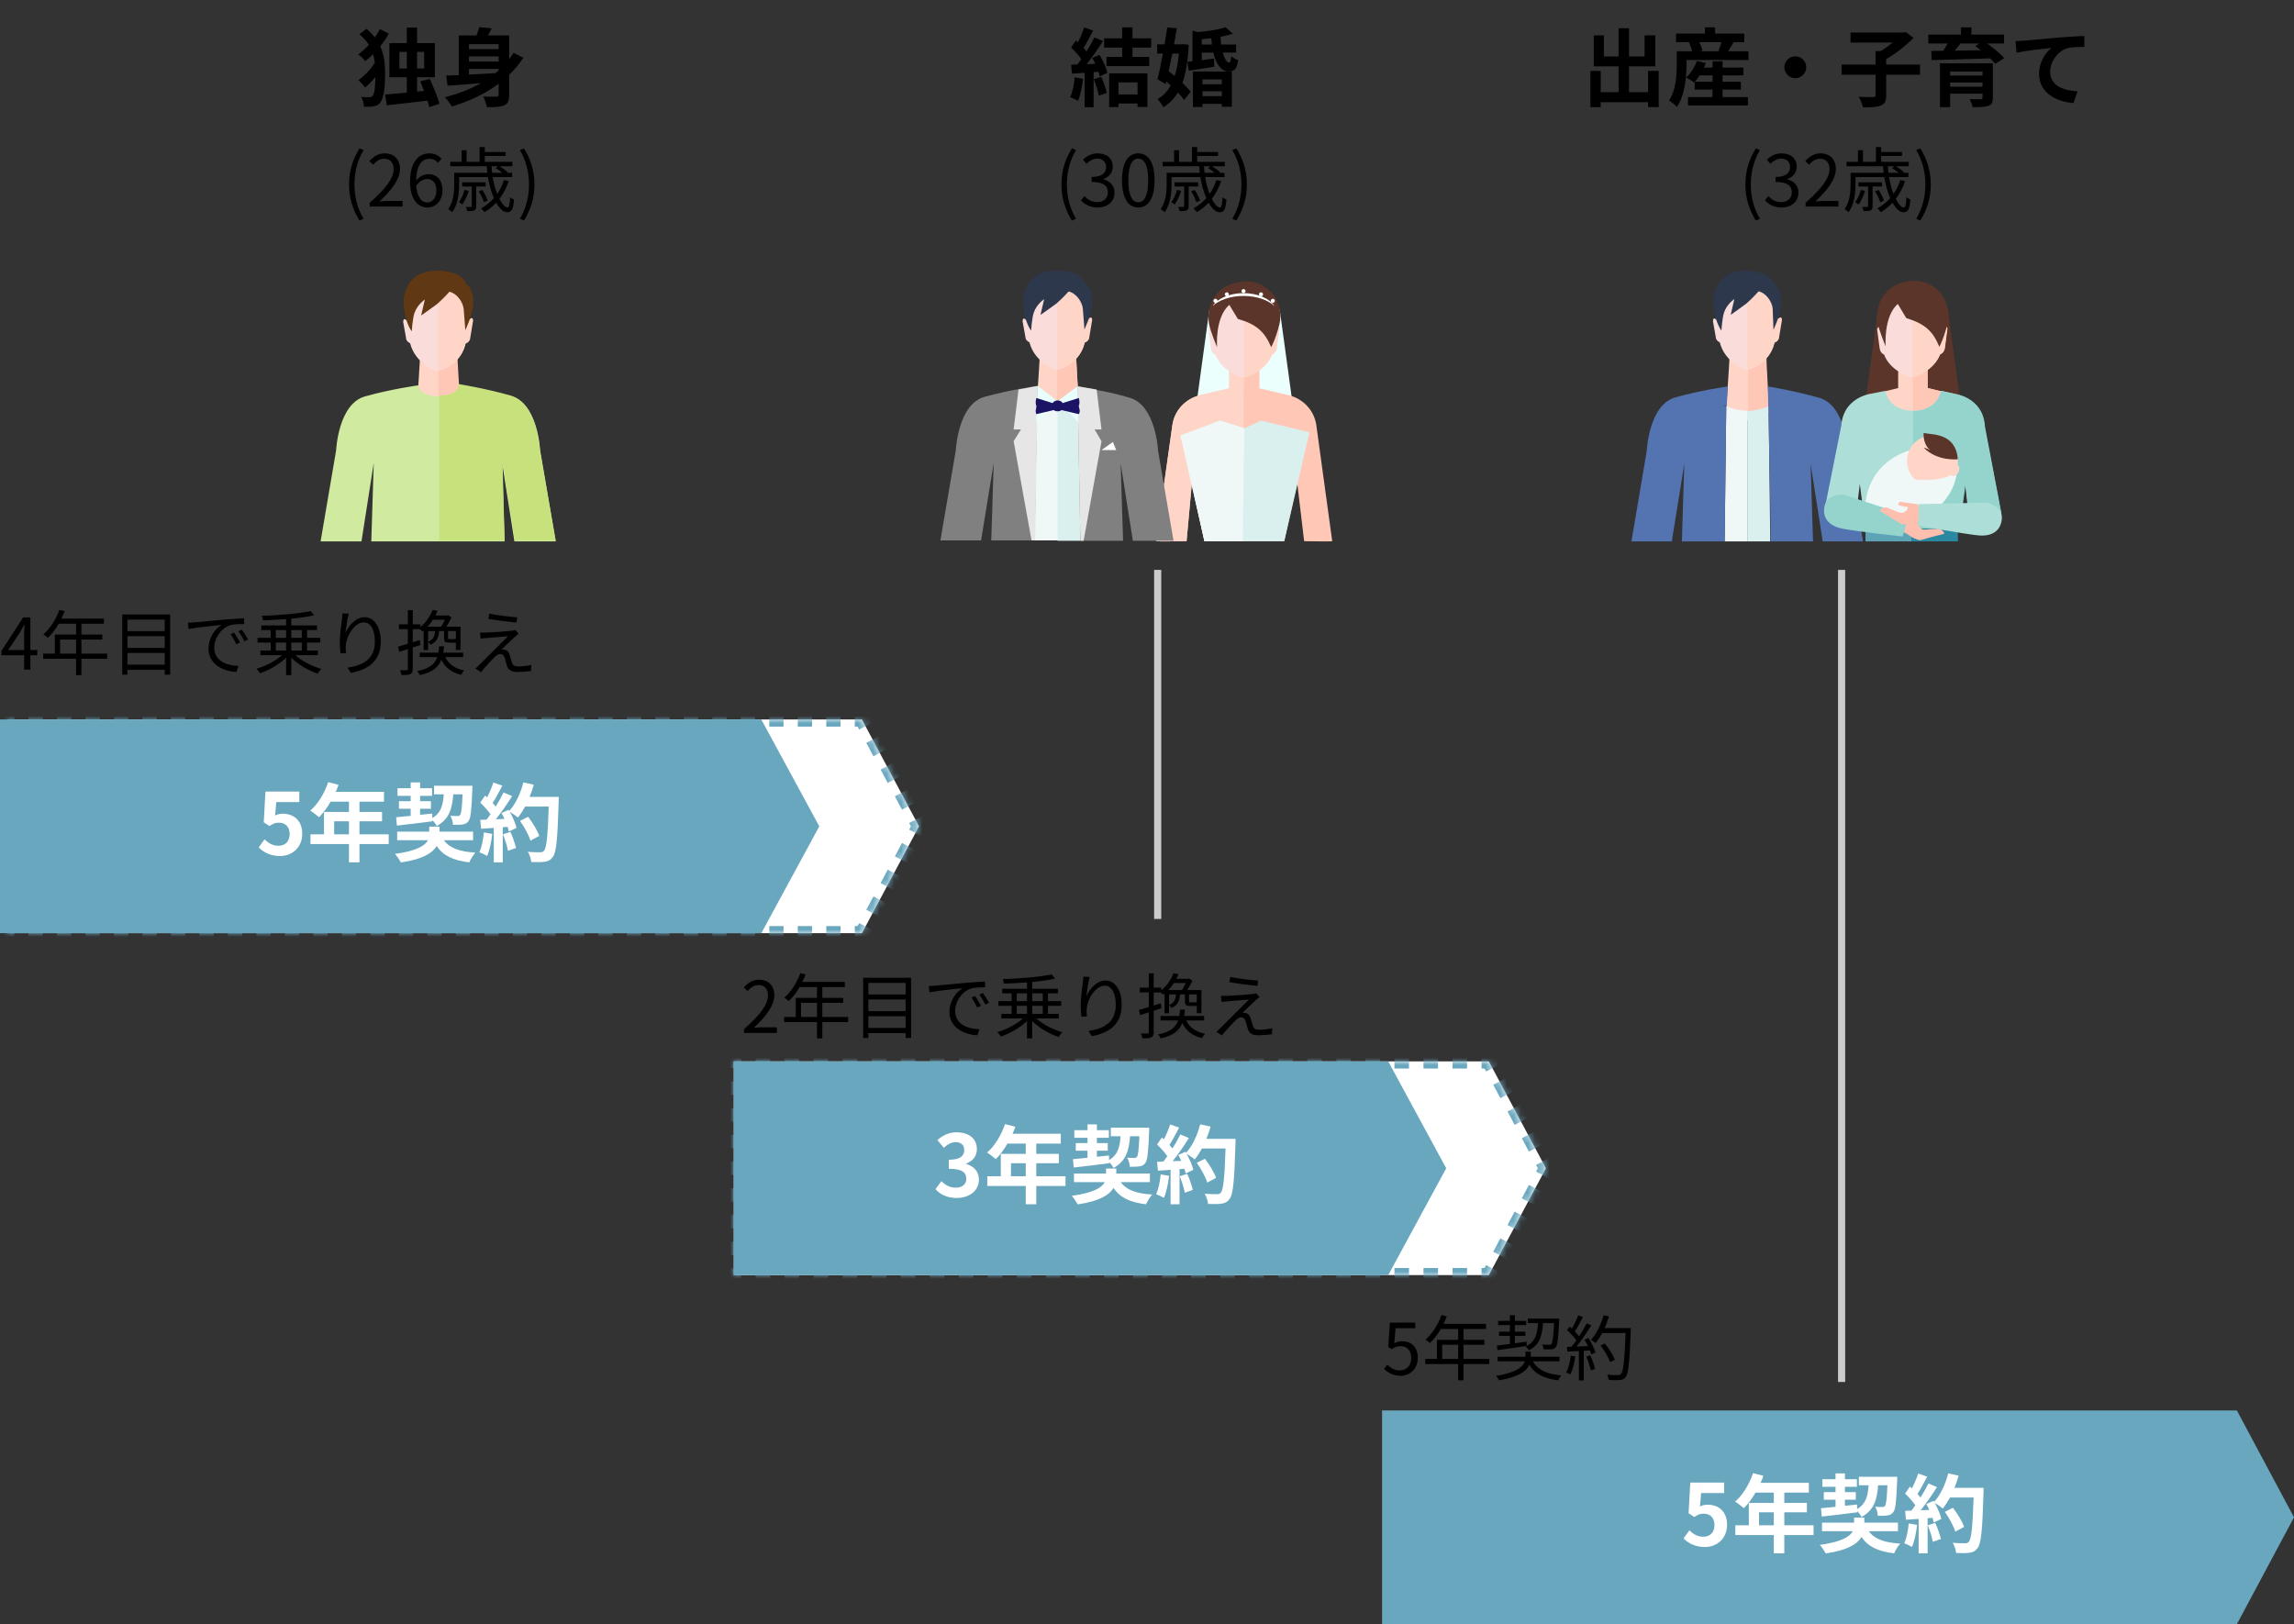 <svg width="322" height="228" viewBox="0 0 322 228" fill="none" xmlns="http://www.w3.org/2000/svg">
<rect x="0" y="0" width="322" height="228" fill="#333333" stroke="none"/>
<path d="M194.5 198.5H313.682L321.433 213L313.682 227.5H194.5V198.5Z" fill="#69A7BF" stroke="#69A7BF"/>
<mask id="path-2-inside-1" fill="white">
<path d="M103 149H208.982L217 164L208.982 179H103V149Z"/>
</mask>
<path d="M103 149H208.982L217 164L208.982 179H103V149Z" fill="white"/>
<path d="M103 149V148.5H102.5V149H103ZM208.982 149L209.423 148.764L209.281 148.5H208.982V149ZM208.982 179V179.5H209.281L209.423 179.236L208.982 179ZM103 179H102.5V179.5H103V179ZM217 164L217.441 164.236L217.567 164L217.441 163.764L217 164ZM102.5 149V149.938H103.5V149H102.5ZM102.5 151.812V153.688H103.5V151.812H102.5ZM102.5 155.562V157.438H103.5V155.562H102.5ZM102.5 159.312V161.188H103.5V159.312H102.5ZM102.5 163.062V164.938H103.5V163.062H102.5ZM102.5 166.812V168.688H103.5V166.812H102.5ZM102.5 170.562V172.438H103.5V170.562H102.5ZM102.5 174.312V176.188H103.5V174.312H102.5ZM102.5 178.062V179H103.5V178.062H102.5ZM103 179.5H104.019V178.5H103V179.5ZM106.057 179.5H108.095V178.5H106.057V179.5ZM110.133 179.5H112.172V178.5H110.133V179.5ZM114.21 179.5H116.248V178.5H114.21V179.5ZM118.286 179.5H120.324V178.5H118.286V179.5ZM122.362 179.5H124.4V178.5H122.362V179.5ZM126.438 179.5H128.476V178.5H126.438V179.5ZM130.515 179.5H132.553V178.5H130.515V179.5ZM134.591 179.5H136.629V178.5H134.591V179.5ZM138.667 179.5H140.705V178.5H138.667V179.5ZM142.743 179.5H144.781V178.5H142.743V179.5ZM146.819 179.5H148.858V178.5H146.819V179.5ZM150.896 179.5H152.934V178.5H150.896V179.5ZM154.972 179.5H157.01V178.5H154.972V179.5ZM159.048 179.5H161.086V178.5H159.048V179.5ZM163.124 179.5H165.162V178.5H163.124V179.5ZM167.201 179.5H169.239V178.5H167.201V179.5ZM171.277 179.5H173.315V178.5H171.277V179.5ZM175.353 179.5H177.391V178.5H175.353V179.5ZM179.429 179.5H181.467V178.5H179.429V179.5ZM183.505 179.5H185.544V178.5H183.505V179.5ZM187.582 179.5H189.62V178.5H187.582V179.5ZM191.658 179.5H193.696V178.5H191.658V179.5ZM195.734 179.5H197.772V178.5H195.734V179.5ZM199.81 179.5H201.848V178.5H199.81V179.5ZM203.886 179.5H205.925V178.5H203.886V179.5ZM207.963 179.5H208.982V178.5H207.963V179.5ZM209.423 179.236L209.924 178.298L209.042 177.827L208.541 178.764L209.423 179.236ZM210.926 176.423L211.928 174.548L211.047 174.077L210.044 175.952L210.926 176.423ZM212.931 172.673L213.933 170.798L213.051 170.327L212.049 172.202L212.931 172.673ZM214.935 168.923L215.938 167.048L215.056 166.577L214.053 168.452L214.935 168.923ZM216.94 165.173L217.441 164.236L216.559 163.764L216.058 164.702L216.94 165.173ZM217.441 163.764L216.94 162.827L216.058 163.298L216.559 164.236L217.441 163.764ZM215.938 160.952L214.935 159.077L214.053 159.548L215.056 161.423L215.938 160.952ZM213.933 157.202L212.931 155.327L212.049 155.798L213.051 157.673L213.933 157.202ZM211.928 153.452L210.926 151.577L210.044 152.048L211.047 153.923L211.928 153.452ZM209.924 149.702L209.423 148.764L208.541 149.236L209.042 150.173L209.924 149.702ZM208.982 148.5H207.963V149.5H208.982V148.5ZM205.925 148.5H203.887V149.5H205.925V148.5ZM201.848 148.5H199.81V149.5H201.848V148.5ZM197.772 148.5H195.734V149.5H197.772V148.5ZM193.696 148.5H191.658V149.5H193.696V148.5ZM189.62 148.5H187.582V149.5H189.62V148.5ZM185.544 148.5H183.505V149.5H185.544V148.5ZM181.467 148.5H179.429V149.5H181.467V148.5ZM177.391 148.5H175.353V149.5H177.391V148.5ZM173.315 148.5H171.277V149.5H173.315V148.5ZM169.239 148.5H167.201V149.5H169.239V148.5ZM165.162 148.5H163.124V149.5H165.162V148.5ZM161.086 148.5H159.048V149.5H161.086V148.5ZM157.01 148.5H154.972V149.5H157.01V148.5ZM152.934 148.5H150.896V149.5H152.934V148.5ZM148.858 148.5H146.819V149.5H148.858V148.5ZM144.781 148.5H142.743V149.5H144.781V148.5ZM140.705 148.5H138.667V149.5H140.705V148.5ZM136.629 148.5H134.591V149.5H136.629V148.5ZM132.553 148.5H130.515V149.5H132.553V148.5ZM128.476 148.5H126.438V149.5H128.476V148.5ZM124.4 148.5H122.362V149.5H124.4V148.5ZM120.324 148.5H118.286V149.5H120.324V148.5ZM116.248 148.5H114.21V149.5H116.248V148.5ZM112.172 148.5H110.133V149.5H112.172V148.5ZM108.095 148.5H106.057V149.5H108.095V148.5ZM104.019 148.5H103V149.5H104.019V148.5ZM103 149V148H102V149H103ZM208.982 149L209.864 148.529L209.581 148H208.982V149ZM208.982 179V180H209.581L209.864 179.471L208.982 179ZM103 179H102V180H103V179ZM217 164L217.882 164.471L218.134 164L217.882 163.529L217 164ZM102 149V149.938H104V149H102ZM102 151.812V153.688H104V151.812H102ZM102 155.562V157.438H104V155.562H102ZM102 159.312V161.188H104V159.312H102ZM102 163.062V164.938H104V163.062H102ZM102 166.812V168.688H104V166.812H102ZM102 170.562V172.438H104V170.562H102ZM102 174.312V176.188H104V174.312H102ZM102 178.062V179H104V178.062H102ZM103 180H104.019V178H103V180ZM106.057 180H108.095V178H106.057V180ZM110.133 180H112.172V178H110.133V180ZM114.21 180H116.248V178H114.21V180ZM118.286 180H120.324V178H118.286V180ZM122.362 180H124.4V178H122.362V180ZM126.438 180H128.476V178H126.438V180ZM130.515 180H132.553V178H130.515V180ZM134.591 180H136.629V178H134.591V180ZM138.667 180H140.705V178H138.667V180ZM142.743 180H144.781V178H142.743V180ZM146.819 180H148.858V178H146.819V180ZM150.896 180H152.934V178H150.896V180ZM154.972 180H157.01V178H154.972V180ZM159.048 180H161.086V178H159.048V180ZM163.124 180H165.162V178H163.124V180ZM167.201 180H169.239V178H167.201V180ZM171.277 180H173.315V178H171.277V180ZM175.353 180H177.391V178H175.353V180ZM179.429 180H181.467V178H179.429V180ZM183.505 180H185.544V178H183.505V180ZM187.582 180H189.62V178H187.582V180ZM191.658 180H193.696V178H191.658V180ZM195.734 180H197.772V178H195.734V180ZM199.81 180H201.848V178H199.81V180ZM203.886 180H205.925V178H203.886V180ZM207.963 180H208.982V178H207.963V180ZM209.864 179.471L210.365 178.534L208.601 177.591L208.1 178.529L209.864 179.471ZM211.367 176.659L212.369 174.784L210.606 173.841L209.603 175.716L211.367 176.659ZM213.372 172.909L214.374 171.034L212.61 170.091L211.608 171.966L213.372 172.909ZM215.376 169.159L216.378 167.284L214.615 166.341L213.612 168.216L215.376 169.159ZM217.381 165.409L217.882 164.471L216.118 163.529L215.617 164.466L217.381 165.409ZM217.882 163.529L217.381 162.591L215.617 163.534L216.118 164.471L217.882 163.529ZM216.378 160.716L215.376 158.841L213.612 159.784L214.615 161.659L216.378 160.716ZM214.374 156.966L213.372 155.091L211.608 156.034L212.61 157.909L214.374 156.966ZM212.369 153.216L211.367 151.341L209.603 152.284L210.606 154.159L212.369 153.216ZM210.365 149.466L209.864 148.529L208.1 149.471L208.601 150.409L210.365 149.466ZM208.982 148H207.963V150H208.982V148ZM205.925 148H203.887V150H205.925V148ZM201.848 148H199.81V150H201.848V148ZM197.772 148H195.734V150H197.772V148ZM193.696 148H191.658V150H193.696V148ZM189.62 148H187.582V150H189.62V148ZM185.544 148H183.505V150H185.544V148ZM181.467 148H179.429V150H181.467V148ZM177.391 148H175.353V150H177.391V148ZM173.315 148H171.277V150H173.315V148ZM169.239 148H167.201V150H169.239V148ZM165.162 148H163.124V150H165.162V148ZM161.086 148H159.048V150H161.086V148ZM157.01 148H154.972V150H157.01V148ZM152.934 148H150.896V150H152.934V148ZM148.858 148H146.819V150H148.858V148ZM144.781 148H142.743V150H144.781V148ZM140.705 148H138.667V150H140.705V148ZM136.629 148H134.591V150H136.629V148ZM132.553 148H130.515V150H132.553V148ZM128.476 148H126.438V150H128.476V148ZM124.4 148H122.362V150H124.4V148ZM120.324 148H118.286V150H120.324V148ZM116.248 148H114.21V150H116.248V148ZM112.172 148H110.133V150H112.172V148ZM108.095 148H106.057V150H108.095V148ZM104.019 148H103V150H104.019V148Z" fill="#69A7BF" mask="url(#path-2-inside-1)"/>
<mask id="path-4-inside-2" fill="white">
<path d="M1 101H120.982L129 116L120.982 131H1V101Z"/>
</mask>
<path d="M1 101H120.982L129 116L120.982 131H1V101Z" fill="white"/>
<path d="M1 101V100.5H0.5V101H1ZM120.982 101L121.423 100.764L121.281 100.5H120.982V101ZM120.982 131V131.5H121.281L121.423 131.236L120.982 131ZM1 131H0.5V131.5H1V131ZM129 116L129.441 116.236L129.567 116L129.441 115.764L129 116ZM0.5 101V101.938H1.5V101H0.5ZM0.5 103.812V105.688H1.5V103.812H0.5ZM0.5 107.562V109.438H1.5V107.562H0.5ZM0.5 111.312V113.188H1.5V111.312H0.5ZM0.5 115.062V116.938H1.5V115.062H0.5ZM0.5 118.812V120.688H1.5V118.812H0.5ZM0.5 122.562V124.438H1.5V122.562H0.5ZM0.5 126.312V128.188H1.5V126.312H0.5ZM0.5 130.062V131H1.5V130.062H0.5ZM1 131.5H2V130.5H1V131.5ZM4 131.5H5.999V130.5H4V131.5ZM7.999 131.5H9.999V130.5H7.999V131.5ZM11.998 131.5H13.998V130.5H11.998V131.5ZM15.998 131.5H17.997V130.5H15.998V131.5ZM19.997 131.5H21.997V130.5H19.997V131.5ZM23.997 131.5H25.996V130.5H23.997V131.5ZM27.996 131.5H29.996V130.5H27.996V131.5ZM31.995 131.5H33.995V130.5H31.995V131.5ZM35.995 131.5H37.994V130.5H35.995V131.5ZM39.994 131.5H41.994V130.5H39.994V131.5ZM43.993 131.5H45.993V130.5H43.993V131.5ZM47.993 131.5H49.993V130.5H47.993V131.5ZM51.992 131.5H53.992V130.5H51.992V131.5ZM55.992 131.5H57.991V130.5H55.992V131.5ZM59.991 131.5H61.991V130.5H59.991V131.5ZM63.99 131.5H65.99V130.5H63.99V131.5ZM67.99 131.5H69.99V130.5H67.99V131.5ZM71.989 131.5H73.989V130.5H71.989V131.5ZM75.989 131.5H77.988V130.5H75.989V131.5ZM79.988 131.5H81.988V130.5H79.988V131.5ZM83.987 131.5H85.987V130.5H83.987V131.5ZM87.987 131.5H89.987V130.5H87.987V131.5ZM91.986 131.5H93.986V130.5H91.986V131.5ZM95.986 131.5H97.985V130.5H95.986V131.5ZM99.985 131.5H101.985V130.5H99.985V131.5ZM103.984 131.5H105.984V130.5H103.984V131.5ZM107.984 131.5H109.983V130.5H107.984V131.5ZM111.983 131.5H113.983V130.5H111.983V131.5ZM115.983 131.5H117.982V130.5H115.983V131.5ZM119.982 131.5H120.982V130.5H119.982V131.5ZM121.423 131.236L121.924 130.298L121.042 129.827L120.541 130.764L121.423 131.236ZM122.926 128.423L123.928 126.548L123.047 126.077L122.044 127.952L122.926 128.423ZM124.931 124.673L125.933 122.798L125.051 122.327L124.049 124.202L124.931 124.673ZM126.935 120.923L127.938 119.048L127.056 118.577L126.053 120.452L126.935 120.923ZM128.94 117.173L129.441 116.236L128.559 115.764L128.058 116.702L128.94 117.173ZM129.441 115.764L128.94 114.827L128.058 115.298L128.559 116.236L129.441 115.764ZM127.938 112.952L126.935 111.077L126.053 111.548L127.056 113.423L127.938 112.952ZM125.933 109.202L124.931 107.327L124.049 107.798L125.051 109.673L125.933 109.202ZM123.928 105.452L122.926 103.577L122.044 104.048L123.047 105.923L123.928 105.452ZM121.924 101.702L121.423 100.764L120.541 101.236L121.042 102.173L121.924 101.702ZM120.982 100.5H119.982V101.5H120.982V100.5ZM117.982 100.5H115.983V101.5H117.982V100.5ZM113.983 100.5H111.983V101.5H113.983V100.5ZM109.983 100.5H107.984V101.5H109.983V100.5ZM105.984 100.5H103.984V101.5H105.984V100.5ZM101.985 100.5H99.985V101.5H101.985V100.5ZM97.985 100.5H95.986V101.5H97.985V100.5ZM93.986 100.5H91.986V101.5H93.986V100.5ZM89.987 100.5H87.987V101.5H89.987V100.5ZM85.987 100.5H83.987V101.5H85.987V100.5ZM81.988 100.5H79.988V101.5H81.988V100.5ZM77.988 100.5H75.989V101.5H77.988V100.5ZM73.989 100.5H71.989V101.5H73.989V100.5ZM69.99 100.5H67.99V101.5H69.99V100.5ZM65.99 100.5H63.99V101.5H65.99V100.5ZM61.991 100.5H59.991V101.5H61.991V100.5ZM57.991 100.5H55.992V101.5H57.991V100.5ZM53.992 100.5H51.992V101.5H53.992V100.5ZM49.993 100.5H47.993V101.5H49.993V100.5ZM45.993 100.5H43.993V101.5H45.993V100.5ZM41.994 100.5H39.994V101.5H41.994V100.5ZM37.994 100.5H35.995V101.5H37.994V100.5ZM33.995 100.5H31.995V101.5H33.995V100.5ZM29.996 100.5H27.996V101.5H29.996V100.5ZM25.996 100.5H23.997V101.5H25.996V100.5ZM21.997 100.5H19.997V101.5H21.997V100.5ZM17.997 100.5H15.998V101.5H17.997V100.5ZM13.998 100.5H11.998V101.5H13.998V100.5ZM9.999 100.5H7.999V101.5H9.999V100.5ZM5.999 100.5H4V101.5H5.999V100.5ZM2 100.5H1V101.5H2V100.5ZM1 101V100H0V101H1ZM120.982 101L121.864 100.529L121.581 100H120.982V101ZM120.982 131V132H121.581L121.864 131.471L120.982 131ZM1 131H0V132H1V131ZM129 116L129.882 116.471L130.134 116L129.882 115.529L129 116ZM0 101V101.938H2V101H0ZM0 103.812V105.688H2V103.812H0ZM0 107.562V109.438H2V107.562H0ZM0 111.312V113.188H2V111.312H0ZM0 115.062V116.938H2V115.062H0ZM0 118.812V120.688H2V118.812H0ZM0 122.562V124.438H2V122.562H0ZM0 126.312V128.188H2V126.312H0ZM0 130.062V131H2V130.062H0ZM1 132H2V130H1V132ZM4 132H5.999V130H4V132ZM7.999 132H9.999V130H7.999V132ZM11.998 132H13.998V130H11.998V132ZM15.998 132H17.997V130H15.998V132ZM19.997 132H21.997V130H19.997V132ZM23.997 132H25.996V130H23.997V132ZM27.996 132H29.996V130H27.996V132ZM31.995 132H33.995V130H31.995V132ZM35.995 132H37.994V130H35.995V132ZM39.994 132H41.994V130H39.994V132ZM43.993 132H45.993V130H43.993V132ZM47.993 132H49.993V130H47.993V132ZM51.992 132H53.992V130H51.992V132ZM55.992 132H57.991V130H55.992V132ZM59.991 132H61.991V130H59.991V132ZM63.99 132H65.99V130H63.99V132ZM67.99 132H69.99V130H67.99V132ZM71.989 132H73.989V130H71.989V132ZM75.989 132H77.988V130H75.989V132ZM79.988 132H81.988V130H79.988V132ZM83.987 132H85.987V130H83.987V132ZM87.987 132H89.987V130H87.987V132ZM91.986 132H93.986V130H91.986V132ZM95.986 132H97.985V130H95.986V132ZM99.985 132H101.985V130H99.985V132ZM103.984 132H105.984V130H103.984V132ZM107.984 132H109.983V130H107.984V132ZM111.983 132H113.983V130H111.983V132ZM115.983 132H117.982V130H115.983V132ZM119.982 132H120.982V130H119.982V132ZM121.864 131.471L122.365 130.534L120.601 129.591L120.1 130.529L121.864 131.471ZM123.367 128.659L124.369 126.784L122.606 125.841L121.603 127.716L123.367 128.659ZM125.372 124.909L126.374 123.034L124.61 122.091L123.608 123.966L125.372 124.909ZM127.376 121.159L128.378 119.284L126.615 118.341L125.612 120.216L127.376 121.159ZM129.381 117.409L129.882 116.471L128.118 115.529L127.617 116.466L129.381 117.409ZM129.882 115.529L129.381 114.591L127.617 115.534L128.118 116.471L129.882 115.529ZM128.378 112.716L127.376 110.841L125.612 111.784L126.615 113.659L128.378 112.716ZM126.374 108.966L125.372 107.091L123.608 108.034L124.61 109.909L126.374 108.966ZM124.369 105.216L123.367 103.341L121.603 104.284L122.606 106.159L124.369 105.216ZM122.365 101.466L121.864 100.529L120.1 101.471L120.601 102.409L122.365 101.466ZM120.982 100H119.982V102H120.982V100ZM117.982 100H115.983V102H117.982V100ZM113.983 100H111.983V102H113.983V100ZM109.983 100H107.984V102H109.983V100ZM105.984 100H103.984V102H105.984V100ZM101.985 100H99.985V102H101.985V100ZM97.985 100H95.986V102H97.985V100ZM93.986 100H91.986V102H93.986V100ZM89.987 100H87.987V102H89.987V100ZM85.987 100H83.987V102H85.987V100ZM81.988 100H79.988V102H81.988V100ZM77.988 100H75.989V102H77.988V100ZM73.989 100H71.989V102H73.989V100ZM69.99 100H67.99V102H69.99V100ZM65.99 100H63.99V102H65.99V100ZM61.991 100H59.991V102H61.991V100ZM57.991 100H55.992V102H57.991V100ZM53.992 100H51.992V102H53.992V100ZM49.993 100H47.993V102H49.993V100ZM45.993 100H43.993V102H45.993V100ZM41.994 100H39.994V102H41.994V100ZM37.994 100H35.995V102H37.994V100ZM33.995 100H31.995V102H33.995V100ZM29.996 100H27.996V102H29.996V100ZM25.996 100H23.997V102H25.996V100ZM21.997 100H19.997V102H21.997V100ZM17.997 100H15.998V102H17.997V100ZM13.998 100H11.998V102H13.998V100ZM9.999 100H7.999V102H9.999V100ZM5.999 100H4V102H5.999V100ZM2 100H1V102H2V100Z" fill="#69A7BF" mask="url(#path-4-inside-2)"/>
<path d="M103.5 149.5H194.564L202.431 164L194.564 178.5H103.5V149.5Z" fill="#69A7BF" stroke="#69A7BF"/>
<path d="M0.5 101.5H106.564L114.431 116L106.564 130.5H0.5V101.5Z" fill="#69A7BF" stroke="#69A7BF"/>
<path d="M61.586 59.196L64.513 57.533C64.513 57.533 63.996 49.619 64.111 49.619H61.586H61.471H58.946C59.061 49.619 58.487 57.304 58.487 57.304L61.471 59.196V59.254L61.586 59.196V59.254V59.196Z" fill="#FFD5C8"/>
<path d="M61.644 57.934L64.57 56.271C64.57 56.271 64.054 48.357 64.169 48.357H61.644H61.529V57.934V57.992L61.644 57.934V57.992V57.934Z" fill="#FFC7B6"/>
<path d="M65.202 48.242C65.603 48.242 66.005 47.841 66.005 47.44L66.407 45.031C66.407 44.744 66.292 44.515 66.005 44.744L65.316 45.26L65.202 48.242Z" fill="#FFD5C8"/>
<path d="M62.275 38.837H61.471C59.635 38.837 56.822 40.959 56.822 42.794L57.109 45.031L56.995 44.916C56.708 44.629 56.593 44.916 56.593 45.203L56.995 47.439C56.995 47.783 57.282 48.07 57.569 48.185C58.028 50.077 59.635 51.569 61.471 52.085C63.595 51.569 65.202 49.848 65.431 47.726L66.12 42.851C66.12 40.959 64.111 38.837 62.275 38.837Z" fill="#FADDDA"/>
<path d="M61.471 52.085V38.837H62.275C64.111 38.837 66.12 40.959 66.12 42.794L65.431 47.669C65.202 49.848 63.595 51.569 61.471 52.085Z" fill="#FFD5C8"/>
<path d="M57.798 46.522C57.798 46.522 56.995 45.49 56.765 43.597C56.364 41.475 57.167 40.271 57.454 39.755C59.061 37.346 62.906 37.919 64.226 38.55C65.144 39.066 65.546 39.984 65.546 39.984C65.546 39.984 66.751 40.672 66.35 43.31C66.235 44.343 65.317 46.35 65.317 46.35L65.087 43.368C64.972 42.336 64.054 41.131 63.078 40.959C63.078 40.959 62.389 41.762 61.356 42.68C61.242 42.794 59.118 44.285 59.118 44.285L59.635 42.049C59.635 42.049 58.602 42.737 58.2 43.884C57.913 44.572 57.798 46.522 57.798 46.522Z" fill="#603813"/>
<path d="M64.972 57.074C64.857 57.131 64.743 57.188 64.628 57.245C64.743 57.188 64.857 57.131 64.972 57.074Z" fill="#5474B1"/>
<path d="M78 76L75.819 63.211C75.819 63.211 75.532 56.673 71.744 55.641C68.071 54.608 64.456 54.035 64.456 54.035C64.456 54.035 64.628 55.641 61.701 55.641C58.774 55.641 58.717 54.092 58.717 54.092C58.717 54.092 54.929 54.608 51.256 55.641C47.468 56.673 47.181 63.211 47.181 63.211L45 76H50.739L52.461 64.989L52.117 76C53.953 76 66.636 76 70.826 76L70.482 64.989L72.203 76H78Z" fill="#D0EAA0"/>
<path d="M61.644 55.526C64.57 55.526 64.398 53.92 64.398 53.92C64.398 53.92 68.014 54.493 71.687 55.526C72.835 55.87 73.696 56.673 74.27 57.705C75.59 59.999 75.762 63.096 75.762 63.096L78 75.885H72.261L70.539 64.874L70.826 75.885C68.99 75.885 65.202 75.885 61.644 75.885V55.526Z" fill="#C7E27D"/>
<path d="M53.324 4.1C53.132 4.472 52.88 4.856 52.616 5.252C52.292 4.832 51.908 4.436 51.428 4.052L50.444 4.808C51.008 5.288 51.452 5.78 51.776 6.296C51.308 6.8 50.804 7.268 50.288 7.64C50.6 7.868 51.056 8.288 51.272 8.576C51.644 8.288 52.016 7.964 52.364 7.616C52.484 7.988 52.556 8.372 52.616 8.78C52.052 9.728 51.116 10.724 50.288 11.252C50.624 11.492 51.008 11.972 51.236 12.296C51.716 11.912 52.22 11.384 52.7 10.808C52.676 12.08 52.58 13.112 52.34 13.412C52.244 13.544 52.136 13.604 51.968 13.628C51.716 13.652 51.284 13.664 50.696 13.616C50.936 14.024 51.068 14.528 51.08 14.984C51.644 15.008 52.148 14.996 52.616 14.888C52.928 14.816 53.192 14.648 53.372 14.408C53.924 13.676 54.056 12.068 54.056 10.412C54.056 9.044 53.948 7.736 53.372 6.488C53.828 5.924 54.236 5.336 54.572 4.724L53.324 4.1ZM56.06 9.62V7.28H57.104V9.62H56.06ZM59.54 7.28V9.62H58.544V7.28H59.54ZM61.688 14.564C61.436 13.64 60.824 12.176 60.32 11.06L59 11.432C59.156 11.852 59.348 12.296 59.516 12.764L58.544 12.86V10.844H61.04V6.056H58.544V3.872H57.104V6.056H54.656V10.844H57.104V13.004C55.952 13.112 54.884 13.196 54.056 13.268L54.296 14.78C55.832 14.612 57.956 14.372 60.008 14.132C60.104 14.456 60.2 14.768 60.26 15.032L61.688 14.564ZM65.828 9.68H69.992V9.896C69.848 10.016 69.704 10.148 69.548 10.268C68.276 10.34 67.004 10.412 65.828 10.472V9.68ZM69.992 6.2V6.896H65.828V6.2H69.992ZM69.992 8.636H65.828V7.916H69.992V8.636ZM72.08 7.424C71.888 7.724 71.684 8.024 71.468 8.3V4.976H68.48C68.66 4.664 68.852 4.328 69.02 3.98L67.268 3.812C67.184 4.148 67.04 4.568 66.884 4.976H64.4V10.544C63.74 10.568 63.152 10.592 62.636 10.616L62.828 12.032C64.124 11.948 65.768 11.816 67.496 11.672C65.996 12.524 64.292 13.184 62.468 13.64C62.744 13.964 63.224 14.6 63.428 14.948C65.84 14.228 68.084 13.184 69.992 11.756V13.292C69.992 13.496 69.908 13.568 69.668 13.568C69.428 13.58 68.576 13.592 67.832 13.544C68.036 13.952 68.276 14.624 68.336 15.044C69.488 15.056 70.256 15.02 70.784 14.78C71.312 14.552 71.468 14.12 71.468 13.304V10.508C72.212 9.776 72.884 8.984 73.46 8.096L72.08 7.424ZM50.464 30.97L51.034 30.7C50.164 29.28 49.754 27.59 49.754 25.89C49.754 24.19 50.164 22.51 51.034 21.08L50.464 20.82C49.544 22.31 48.994 23.93 48.994 25.89C48.994 27.86 49.544 29.47 50.464 30.97ZM51.893 29H56.503V28.21H54.473C54.103 28.21 53.653 28.25 53.273 28.28C54.993 26.65 56.143 25.16 56.143 23.7C56.143 22.39 55.323 21.53 54.013 21.53C53.083 21.53 52.453 21.96 51.853 22.61L52.383 23.13C52.783 22.65 53.303 22.28 53.903 22.28C54.813 22.28 55.253 22.89 55.253 23.73C55.253 24.99 54.193 26.45 51.893 28.46V29ZM60.01 28.42C59.09 28.42 58.54 27.59 58.43 26.07C58.91 25.39 59.47 25.13 59.93 25.13C60.82 25.13 61.25 25.76 61.25 26.75C61.25 27.75 60.71 28.42 60.01 28.42ZM61.98 22.28C61.58 21.85 61.03 21.53 60.27 21.53C58.85 21.53 57.56 22.63 57.56 25.5C57.56 27.92 58.6 29.13 60.01 29.13C61.15 29.13 62.11 28.17 62.11 26.75C62.11 25.22 61.32 24.45 60.08 24.45C59.5 24.45 58.86 24.79 58.41 25.34C58.45 23.06 59.3 22.29 60.3 22.29C60.75 22.29 61.19 22.5 61.48 22.85L61.98 22.28ZM65.207 26.66C65.037 27.3 64.757 27.93 64.407 28.38C64.537 28.45 64.777 28.6 64.887 28.7C65.237 28.22 65.587 27.49 65.787 26.79L65.207 26.66ZM68.177 26.18V25.6H64.867V26.18H66.217V28.93C66.217 29.02 66.197 29.04 66.097 29.05C66.007 29.06 65.727 29.06 65.377 29.05C65.467 29.22 65.557 29.45 65.587 29.64C66.037 29.64 66.367 29.63 66.577 29.52C66.797 29.42 66.847 29.25 66.847 28.93V26.18H68.177ZM68.447 28.16C68.327 27.77 68.017 27.13 67.697 26.67L67.197 26.86C67.507 27.34 67.807 27.97 67.927 28.38L68.447 28.16ZM69.897 23.34L69.577 23.59C69.877 23.78 70.227 24.03 70.497 24.26H69.077C69.037 23.96 69.017 23.65 68.997 23.34H69.897ZM70.737 25.28C70.517 25.99 70.197 26.64 69.787 27.22C69.527 26.55 69.297 25.75 69.157 24.86H71.877V24.26H71.137L71.237 24.16C71.007 23.93 70.547 23.59 70.127 23.34H71.927V22.72H68.047V21.9H70.977V21.34H68.047V20.64H67.317V22.72H65.497V21.09H64.797V22.72H63.197V23.34H68.327C68.337 23.65 68.367 23.96 68.407 24.26H63.757V25.93C63.757 26.95 63.657 28.34 62.917 29.35C63.067 29.44 63.357 29.66 63.477 29.79C64.287 28.69 64.447 27.08 64.447 25.94V24.86H68.487C68.667 25.96 68.967 26.99 69.327 27.82C68.807 28.39 68.197 28.88 67.517 29.26C67.667 29.38 67.917 29.64 68.017 29.78C68.617 29.42 69.167 28.97 69.647 28.45C70.117 29.29 70.667 29.8 71.197 29.8C71.797 29.8 72.047 29.4 72.157 28.01C71.977 27.95 71.757 27.83 71.597 27.69C71.557 28.7 71.457 29.13 71.247 29.13C70.907 29.13 70.487 28.68 70.097 27.91C70.647 27.2 71.097 26.37 71.407 25.42L70.737 25.28ZM73.537 30.97C74.467 29.47 75.017 27.86 75.017 25.89C75.017 23.93 74.467 22.31 73.537 20.82L72.977 21.08C73.837 22.51 74.257 24.19 74.257 25.89C74.257 27.59 73.837 29.28 72.977 30.7L73.537 30.97Z" fill="black"/>
<line x1="162.5" y1="80" x2="162.5" y2="129" stroke="#CCCCCC"/>
<path d="M169.752 43.47L167.81 57.684H174.492V42.79L169.752 43.47ZM179.632 43.47L181.574 57.684H174.892V42.79L179.632 43.47Z" fill="#EBFFFD"/>
<path d="M184.773 59.722C184.487 57.627 182.945 55.985 180.889 55.475L176.777 54.513V51.002H174.664H172.55V54.513L168.438 55.475C166.382 55.985 164.84 57.627 164.555 59.722L162.27 75.975C162.27 76.031 166.554 75.975 166.554 75.975L167.296 67.82L169.066 75.975H180.261L182.088 67.82L183.059 75.975C183.059 75.975 187 76.031 187 75.975L184.773 59.722Z" fill="#FFC7B6"/>
<path d="M174.606 51.002H175.292H172.55V54.513L168.438 55.475C166.382 55.985 164.84 57.627 164.555 59.722L162.27 75.975C162.27 76.031 166.554 75.975 166.554 75.975L167.296 67.82L169.066 75.975H174.435L174.606 51.002Z" fill="#FFD5C8"/>
<path d="M179.176 45.962L179.404 44.489C179.404 42.79 177.348 40.865 175.349 40.865H174.549C172.608 40.865 169.752 42.79 169.752 44.489L169.98 45.962C169.809 45.905 169.638 46.075 169.638 46.358L169.98 48.906C170.037 49.359 170.266 49.699 170.609 49.812C171.18 51.341 172.722 52.531 174.549 53.04C176.434 52.531 177.919 51.341 178.49 49.812C178.833 49.756 179.118 49.359 179.176 48.906L179.518 46.358C179.575 46.018 179.347 45.792 179.176 45.962Z" fill="#FADDDA"/>
<path d="M174.607 52.984V40.865H175.406C177.348 40.865 179.461 42.79 179.461 44.489L178.776 49.02C178.49 50.832 176.777 52.417 174.607 52.984Z" fill="#FFD5C8"/>
<path d="M178.376 49.756C178.833 49.756 179.176 49.359 179.233 48.849L179.575 46.301C179.632 46.018 179.404 45.792 179.176 45.962L178.547 46.584L178.376 49.756Z" fill="#FFD5C8"/>
<path d="M178.433 48.736C178.433 48.736 179.061 47.604 179.575 45.565C180.318 42.564 178.205 39.393 174.664 39.506C171.123 39.676 169.238 42.394 169.695 45.395C169.866 46.471 170.837 48.736 170.837 48.736C170.837 48.736 170.494 44.602 172.55 42.79L173.75 44.772C176.377 45.508 177.519 46.584 178.433 48.736Z" fill="#5B3529"/>
<path d="M165.697 61.138L171.237 59.043L174.664 60.119L177.005 59.043L183.802 60.685L180.261 75.975H169.066L165.697 61.138Z" fill="#DAF0EE"/>
<path d="M165.697 61.138L171.237 59.043L174.664 60.119L174.435 75.975H169.066L165.697 61.138Z" fill="#EFF8F7"/>
<path d="M174.549 41.545C176.377 41.545 177.976 42.111 178.89 42.961C178.262 41.941 176.548 41.149 174.549 41.149C172.55 41.149 170.837 41.941 170.209 42.961C171.122 42.111 172.722 41.545 174.549 41.545Z" fill="white"/>
<path d="M174.549 41.149C174.707 41.149 174.835 41.022 174.835 40.865C174.835 40.709 174.707 40.582 174.549 40.582C174.392 40.582 174.264 40.709 174.264 40.865C174.264 41.022 174.392 41.149 174.549 41.149Z" fill="white"/>
<path d="M172.208 41.602C172.365 41.602 172.493 41.475 172.493 41.319C172.493 41.162 172.365 41.035 172.208 41.035C172.05 41.035 171.922 41.162 171.922 41.319C171.922 41.475 172.05 41.602 172.208 41.602Z" fill="white"/>
<path d="M170.609 42.508C170.767 42.508 170.895 42.381 170.895 42.224C170.895 42.068 170.767 41.941 170.609 41.941C170.452 41.941 170.324 42.068 170.324 42.224C170.324 42.381 170.452 42.508 170.609 42.508Z" fill="white"/>
<path d="M177.005 41.602C177.163 41.602 177.291 41.475 177.291 41.319C177.291 41.162 177.163 41.035 177.005 41.035C176.847 41.035 176.719 41.162 176.719 41.319C176.719 41.475 176.847 41.602 177.005 41.602Z" fill="white"/>
<path d="M178.661 42.508C178.819 42.508 178.947 42.381 178.947 42.224C178.947 42.068 178.819 41.941 178.661 41.941C178.504 41.941 178.376 42.068 178.376 42.224C178.376 42.381 178.504 42.508 178.661 42.508Z" fill="white"/>
<path d="M152.104 48.113C152.504 48.113 152.904 47.717 152.904 47.321L153.303 44.942C153.303 44.659 153.189 44.432 152.904 44.659L152.218 45.169L152.104 48.113Z" fill="#FFD5C8"/>
<path d="M148.563 58.929L151.476 57.287C151.476 57.287 150.962 49.472 151.076 49.472H148.563H148.449H145.936C146.05 49.472 145.479 57.061 145.479 57.061L148.449 58.929V58.986L148.563 58.929V58.986V58.929Z" fill="#FFD5C8"/>
<path d="M148.506 58.193L151.418 56.551C151.418 56.551 150.904 48.736 151.019 48.736H148.506H148.391V58.193V58.25L148.506 58.193V58.25V58.193Z" fill="#FFC7B6"/>
<path d="M149.191 38.826H148.392C146.564 38.826 143.765 40.922 143.765 42.734L144.051 44.942L143.937 44.829C143.651 44.546 143.537 44.829 143.537 45.112L143.937 47.321C143.937 47.66 144.222 47.944 144.508 48.057C144.965 49.925 146.564 51.398 148.392 51.908C150.505 51.398 152.104 49.699 152.332 47.604L153.018 42.79C153.018 40.922 151.019 38.826 149.191 38.826Z" fill="#FADDDA"/>
<path d="M148.391 51.908V38.826H149.191C151.019 38.826 153.018 40.922 153.018 42.734L152.332 47.547C152.104 49.699 150.505 51.398 148.391 51.908Z" fill="#FFD5C8"/>
<path d="M144.736 46.415C144.736 46.415 143.937 45.395 143.708 43.527C143.308 41.431 144.108 40.242 144.394 39.733C145.993 37.354 149.819 37.92 151.133 38.544C152.047 39.053 152.447 39.959 152.447 39.959C152.447 39.959 153.646 40.639 153.246 43.244C153.132 44.263 152.218 46.245 152.218 46.245L151.99 43.3C151.875 42.281 150.962 41.092 149.991 40.922C149.991 40.922 149.305 41.715 148.277 42.621C148.163 42.734 146.05 44.206 146.05 44.206L146.564 41.998C146.564 41.998 145.536 42.677 145.136 43.81C144.851 44.489 144.736 46.415 144.736 46.415Z" fill="#2E384C"/>
<path d="M151.761 56.834C151.647 56.89 151.533 56.947 151.418 57.003C151.533 56.947 151.647 56.89 151.761 56.834Z" fill="#5474B1"/>
<path d="M151.418 56.834C151.418 56.834 149.305 56.325 148.449 56.325C147.021 56.325 145.479 56.834 145.479 56.834L145.25 75.862H148.449H151.647L151.418 56.834Z" fill="#EFF8F7"/>
<path d="M151.418 56.834C150.333 57.287 149.305 56.325 148.449 56.325V75.918H151.647L151.418 56.834Z" fill="#DAF0EE"/>
<path d="M139.482 64.989L139.139 75.861H145.193L145.65 54.173C145.65 54.173 141.881 54.682 138.225 55.702C134.456 56.721 134.17 63.177 134.17 63.177L132 75.861H137.711L139.482 64.989Z" fill="#808080"/>
<path d="M151.647 75.918H157.644L157.301 65.046L159.014 75.918H164.726L162.555 63.29C162.555 63.29 162.27 56.834 158.5 55.815C156.958 55.362 155.473 55.022 154.217 54.796C152.504 54.456 151.247 54.229 151.247 54.229L151.647 75.918Z" fill="#808080"/>
<path d="M153.931 54.682L154.617 60.289H153.646L154.617 61.931L152.104 75.918H151.647L151.247 54.229L153.931 54.682Z" fill="#E6E6E6"/>
<path d="M142.966 54.682L142.28 60.288H143.308L142.28 61.931L144.793 75.861H145.307L145.65 54.173L142.966 54.682Z" fill="#E6E6E6"/>
<path d="M145.65 54.173L145.479 59.269L148.449 56.325L145.65 54.173Z" fill="#E9FFFE"/>
<path d="M151.247 54.229L151.361 59.269L148.449 56.325L151.247 54.229Z" fill="#E9FFFE"/>
<path d="M148.449 57.74C148.049 57.74 147.706 57.514 147.706 57.174V56.778C147.706 56.495 148.049 56.212 148.449 56.212C148.848 56.212 149.191 56.438 149.191 56.778V57.174C149.191 57.231 149.191 57.344 149.134 57.401C149.02 57.627 148.791 57.74 148.449 57.74Z" fill="#1B1464"/>
<path d="M151.419 58.137L149.02 57.57L149.077 56.608L151.419 55.872C151.419 55.872 151.647 56.495 151.419 57.004C151.476 57.344 151.704 57.74 151.419 58.137Z" fill="#1B1464"/>
<path d="M145.479 58.137L147.877 57.57L147.82 56.608L145.479 55.872C145.479 55.872 145.25 56.495 145.479 57.004C145.479 57.344 145.25 57.74 145.479 58.137Z" fill="#1B1464"/>
<path d="M154.617 63.177H156.673L156.216 62.044L154.617 63.177Z" fill="white"/>
<path d="M150.852 10.856C150.756 11.864 150.564 12.932 150.216 13.64C150.528 13.748 151.056 14 151.308 14.156C151.656 13.388 151.908 12.188 152.028 11.06L150.852 10.856ZM153.528 11.12C153.828 11.852 154.14 12.824 154.236 13.436L155.364 13.04C155.22 12.428 154.908 11.492 154.584 10.784L153.528 11.12ZM153.324 8.132C153.468 8.384 153.612 8.672 153.744 8.948L152.532 9.008C153.312 8.036 154.152 6.812 154.824 5.756L153.612 5.252C153.324 5.852 152.94 6.548 152.508 7.22C152.388 7.064 152.244 6.884 152.088 6.716C152.52 6.044 153.012 5.12 153.444 4.292L152.184 3.848C151.98 4.472 151.644 5.276 151.308 5.936C151.212 5.852 151.116 5.768 151.02 5.684L150.348 6.668C150.852 7.148 151.44 7.796 151.788 8.312C151.608 8.576 151.416 8.828 151.236 9.056L150.348 9.092L150.468 10.34C150.996 10.304 151.596 10.256 152.244 10.22V15.056H153.504V10.124L154.188 10.076C154.26 10.316 154.32 10.532 154.356 10.724L155.436 10.22C155.292 9.536 154.812 8.492 154.332 7.688L153.324 8.132ZM159.672 11.564V13.256H156.996V11.564H159.672ZM155.688 15.032H156.996V14.528H159.672V15.02H161.052V10.292H155.688V15.032ZM161.592 6.68V5.384H158.964V3.836H157.512V5.384H154.98V6.68H157.512V7.988H155.316V9.284H161.316V7.988H158.964V6.68H161.592ZM165.48 7.52C165.372 8.72 165.18 9.776 164.88 10.676C164.592 10.436 164.316 10.196 164.04 9.98C164.208 9.2 164.388 8.36 164.556 7.52H165.48ZM166.032 6.2L165.792 6.224H164.796C164.94 5.444 165.072 4.676 165.192 3.968L163.836 3.848C163.728 4.592 163.608 5.396 163.464 6.224H162.432V7.52H163.236C162.984 8.876 162.72 10.172 162.48 11.132L163.62 11.804L163.716 11.432C163.92 11.612 164.124 11.792 164.328 11.984C163.86 12.86 163.248 13.496 162.48 13.904C162.744 14.18 163.104 14.696 163.296 15.056C164.136 14.54 164.808 13.856 165.336 12.98C165.696 13.364 165.996 13.724 166.212 14.036L167.124 12.884C166.848 12.512 166.44 12.08 165.972 11.636C166.464 10.256 166.752 8.504 166.848 6.284L166.032 6.2ZM171.504 11.144V11.828H168.792V11.144H171.504ZM168.792 13.496V12.812H171.504V13.496H168.792ZM167.448 15.02H168.792V14.576H171.504V14.984H172.908V10.04H167.448V15.02ZM168.684 6.248V5.504C169.128 5.468 169.584 5.42 170.028 5.36C170.052 5.672 170.076 5.96 170.112 6.248H168.684ZM173.508 7.388V6.248H171.408C171.372 5.912 171.336 5.54 171.324 5.156C171.948 5.048 172.536 4.904 173.052 4.736L172.044 3.824C171.12 4.136 169.572 4.388 168.12 4.508L167.388 4.292V8.6L166.68 8.672L166.86 9.92C167.904 9.764 169.2 9.572 170.46 9.368L170.4 8.216C169.824 8.3 169.236 8.372 168.684 8.444V7.388H170.316C170.688 8.996 171.42 10.028 172.464 10.028C173.244 10.028 173.616 9.74 173.796 8.444C173.484 8.336 173.076 8.12 172.812 7.88C172.788 8.504 172.704 8.792 172.536 8.792C172.212 8.804 171.876 8.252 171.636 7.388H173.508ZM150.464 30.97L151.034 30.7C150.164 29.28 149.754 27.59 149.754 25.89C149.754 24.19 150.164 22.51 151.034 21.08L150.464 20.82C149.544 22.31 148.994 23.93 148.994 25.89C148.994 27.86 149.544 29.47 150.464 30.97ZM154.093 29.13C155.393 29.13 156.443 28.35 156.443 27.04C156.443 26.04 155.753 25.38 154.883 25.18V25.14C155.663 24.85 156.193 24.26 156.193 23.37C156.193 22.19 155.293 21.53 154.063 21.53C153.213 21.53 152.563 21.9 152.013 22.41L152.503 22.99C152.913 22.58 153.433 22.28 154.023 22.26C154.783 22.28 155.263 22.73 155.263 23.44C155.263 24.23 154.743 24.84 153.233 24.84V25.54C154.923 25.54 155.513 26.13 155.513 27.01C155.513 27.85 154.893 28.37 154.023 28.37C153.193 28.37 152.633 27.98 152.203 27.53L151.743 28.13C152.223 28.65 152.943 29.13 154.093 29.13ZM159.78 29.13C161.17 29.13 162.06 27.86 162.06 25.31C162.06 22.77 161.17 21.53 159.78 21.53C158.38 21.53 157.49 22.76 157.49 25.31C157.49 27.86 158.38 29.13 159.78 29.13ZM159.78 28.4C158.94 28.4 158.38 27.47 158.38 25.31C158.38 23.17 158.94 22.27 159.78 22.27C160.61 22.27 161.17 23.17 161.17 25.31C161.17 27.47 160.61 28.4 159.78 28.4ZM165.207 26.66C165.037 27.3 164.757 27.93 164.407 28.38C164.537 28.45 164.777 28.6 164.887 28.7C165.237 28.22 165.587 27.49 165.787 26.79L165.207 26.66ZM168.177 26.18V25.6H164.867V26.18H166.217V28.93C166.217 29.02 166.197 29.04 166.097 29.05C166.007 29.06 165.727 29.06 165.377 29.05C165.467 29.22 165.557 29.45 165.587 29.64C166.037 29.64 166.367 29.63 166.577 29.52C166.797 29.42 166.847 29.25 166.847 28.93V26.18H168.177ZM168.447 28.16C168.327 27.77 168.017 27.13 167.697 26.67L167.197 26.86C167.507 27.34 167.807 27.97 167.927 28.38L168.447 28.16ZM169.897 23.34L169.577 23.59C169.877 23.78 170.227 24.03 170.497 24.26H169.077C169.037 23.96 169.017 23.65 168.997 23.34H169.897ZM170.737 25.28C170.517 25.99 170.197 26.64 169.787 27.22C169.527 26.55 169.297 25.75 169.157 24.86H171.877V24.26H171.137L171.237 24.16C171.007 23.93 170.547 23.59 170.127 23.34H171.927V22.72H168.047V21.9H170.977V21.34H168.047V20.64H167.317V22.72H165.497V21.09H164.797V22.72H163.197V23.34H168.327C168.337 23.65 168.367 23.96 168.407 24.26H163.757V25.93C163.757 26.95 163.657 28.34 162.917 29.35C163.067 29.44 163.357 29.66 163.477 29.79C164.287 28.69 164.447 27.08 164.447 25.94V24.86H168.487C168.667 25.96 168.967 26.99 169.327 27.82C168.807 28.39 168.197 28.88 167.517 29.26C167.667 29.38 167.917 29.64 168.017 29.78C168.617 29.42 169.167 28.97 169.647 28.45C170.117 29.29 170.667 29.8 171.197 29.8C171.797 29.8 172.047 29.4 172.157 28.01C171.977 27.95 171.757 27.83 171.597 27.69C171.557 28.7 171.457 29.13 171.247 29.13C170.907 29.13 170.487 28.68 170.097 27.91C170.647 27.2 171.097 26.37 171.407 25.42L170.737 25.28ZM173.537 30.97C174.467 29.47 175.017 27.86 175.017 25.89C175.017 23.93 174.467 22.31 173.537 20.82L172.977 21.08C173.837 22.51 174.257 24.19 174.257 25.89C174.257 27.59 173.837 29.28 172.977 30.7L173.537 30.97Z" fill="black"/>
<path d="M248.937 48.114C249.334 48.114 249.73 47.717 249.73 47.319L250.127 44.934C250.127 44.65 250.014 44.423 249.73 44.65L249.051 45.161L248.937 48.114Z" fill="#FFD5C8"/>
<path d="M245.369 58.962L248.258 57.315C248.258 57.315 247.748 49.477 247.861 49.477H245.369H245.256H242.764C242.877 49.477 242.31 57.088 242.31 57.088L245.256 58.962V59.019L245.369 58.962V59.019V58.962Z" fill="#FFD5C8"/>
<path d="M245.482 59.587L248.371 57.94C248.371 57.94 247.861 50.102 247.974 50.102H245.482H245.369V59.587V59.644L245.482 59.587V59.644V59.587Z" fill="#FFC7B6"/>
<path d="M246.049 38.8H245.256C243.443 38.8 240.668 40.902 240.668 42.719L240.951 44.934L240.838 44.821C240.555 44.537 240.441 44.821 240.441 45.105L240.838 47.319C240.838 47.66 241.121 47.944 241.404 48.058C241.857 49.932 243.443 51.409 245.256 51.92C247.351 51.409 248.937 49.705 249.164 47.603L249.844 42.776C249.844 40.902 247.861 38.8 246.049 38.8Z" fill="#FADDDA"/>
<path d="M245.256 51.92V38.8H246.049C247.861 38.8 249.844 40.902 249.844 42.719L249.164 47.547C248.881 49.705 247.351 51.409 245.256 51.92Z" fill="#FFD5C8"/>
<path d="M241.631 46.411C241.631 46.411 240.838 45.389 240.611 43.514C240.215 41.413 241.008 40.22 241.291 39.709C242.764 37.381 246.559 37.892 247.861 38.573C248.767 39.084 249.164 39.993 249.164 39.993C249.164 39.993 250.353 40.675 249.957 43.287C249.844 44.309 248.937 46.297 248.937 46.297L248.824 43.287C248.711 42.265 247.805 41.072 246.842 40.902C246.842 40.902 246.162 41.697 245.143 42.606C245.029 42.719 242.934 44.196 242.934 44.196L243.443 41.981C243.443 41.981 242.424 42.663 242.027 43.798C241.744 44.48 241.631 46.411 241.631 46.411Z" fill="#2E384C"/>
<path d="M242.084 76H245.256V57.656C246.105 57.656 247.125 57.485 248.201 57.031C247.125 57.485 246.162 57.656 245.256 57.656C243.896 57.656 242.82 57.258 242.31 57.031L242.084 76Z" fill="#EFF8F7"/>
<path d="M248.258 57.031C247.182 57.485 246.162 57.656 245.256 57.712V76H248.484L248.258 57.031Z" fill="#DAF0EE"/>
<path d="M248.541 76H254.488L254.148 65.096L255.847 76H261.511L259.359 63.335C259.359 63.335 259.076 56.861 255.338 55.839C251.713 54.816 248.144 54.248 248.144 54.248C248.144 54.248 248.541 71.059 248.541 76Z" fill="#5474B1"/>
<path d="M236.42 65.096L236.08 76H242.027V56.861C242.027 56.861 242.141 56.918 242.367 57.031L242.537 54.248C242.537 54.248 238.799 54.759 235.174 55.782C231.436 56.804 231.152 63.278 231.152 63.278L229 76H234.664L236.42 65.096Z" fill="#5474B1"/>
<path d="M241.971 76H242.084L242.31 57.088C242.084 56.974 241.971 56.917 241.971 56.917V76V76Z" fill="#5474B1"/>
<path d="M263.607 43.401L261.681 57.656H268.308V42.719L263.607 43.401ZM273.406 43.401L275.332 57.656H268.705V42.719L273.406 43.401Z" fill="#5B3529"/>
<path d="M274.595 55.441L270.574 54.475V50.954H268.478H266.439V54.475L262.474 55.441C264.004 57.031 266.156 58.053 268.535 58.053C270.914 58.053 273.066 57.088 274.595 55.441Z" fill="#FFD5C8"/>
<path d="M274.595 55.441L270.574 54.475V50.954H268.478L268.535 58.053C270.914 58.053 273.066 57.088 274.595 55.441Z" fill="#FFC7B6"/>
<path d="M268.308 73.501H261.851V76H268.365V73.501H268.308Z" fill="#5DA4B6"/>
<path d="M274.822 73.501H268.308V76H274.822V73.501Z" fill="#2B88A1"/>
<path d="M272.953 45.9L273.179 44.423C273.179 42.776 271.14 40.788 269.158 40.788H268.365C266.439 40.788 263.607 42.719 263.607 44.423L263.834 45.9C263.664 45.843 263.494 46.013 263.494 46.297L263.834 48.853C263.89 49.307 264.117 49.648 264.457 49.761C265.023 51.295 266.553 52.487 268.365 52.999C270.234 52.487 271.707 51.295 272.273 49.761C272.613 49.705 272.896 49.307 272.953 48.853L273.293 46.297C273.349 45.956 273.123 45.729 272.953 45.9Z" fill="#FADDDA"/>
<path d="M268.422 52.942V40.788H269.215C271.14 40.788 273.236 42.719 273.236 44.423L272.556 48.966C272.273 50.784 270.574 52.374 268.422 52.942Z" fill="#FFD5C8"/>
<path d="M272.16 49.705C272.613 49.705 272.953 49.307 273.01 48.796L273.349 46.24C273.406 45.956 273.179 45.729 272.953 45.9L272.273 46.524L272.16 49.705Z" fill="#FFD5C8"/>
<path d="M272.217 48.682C272.217 48.682 272.84 47.547 273.349 45.502C274.086 42.549 271.99 39.312 268.478 39.425C264.967 39.596 263.097 42.322 263.551 45.275C263.721 46.354 264.683 48.626 264.683 48.626C264.683 48.626 264.344 44.48 266.383 42.662L267.572 44.65C270.177 45.445 271.31 46.468 272.217 48.682Z" fill="#5B3529"/>
<path d="M278.56 59.871C278.39 57.372 276.804 55.895 274.765 55.384L272.443 54.873C272.16 56.179 271.084 57.656 268.535 57.656C265.986 57.656 264.91 56.179 264.627 54.873L262.304 55.327C260.265 55.838 258.623 57.258 258.453 59.757L256.017 71.968C256.017 72.024 260.492 72.479 260.492 72.479L261.058 67.935L261.851 74.126H268.422H274.992L275.841 67.935L276.351 72.479L280.882 72.024L278.56 59.871Z" fill="#ADDED8"/>
<path d="M272.5 54.873L274.822 55.384C276.861 55.895 278.504 57.372 278.617 59.871L280.939 72.081C280.939 72.138 276.408 72.535 276.408 72.535L275.898 67.992L275.048 74.183H268.478L268.535 57.712C271.084 57.656 272.16 56.179 272.5 54.873Z" fill="#94D4CD"/>
<path d="M268.761 63.051C268.761 63.051 262.814 63.96 261.851 70.434C263.324 71.286 267.345 71.116 267.345 71.116L273.519 63.789L268.761 63.051Z" fill="#EFF8F7"/>
<path d="M271.254 68.276C273.224 68.276 274.822 66.674 274.822 64.698C274.822 62.722 273.224 61.12 271.254 61.12C269.283 61.12 267.685 62.722 267.685 64.698C267.685 66.674 269.283 68.276 271.254 68.276Z" fill="#FFD5C8"/>
<path d="M274.822 64.471C274.822 64.471 271.99 64.812 270.064 62.881C270.291 62.824 270.971 63.221 270.971 63.221C270.971 63.221 269.951 62.597 270.008 60.779C271.254 61.063 274.482 60.723 274.822 64.471Z" fill="#5B3529"/>
<path d="M274.709 65.834C274.709 65.834 274.482 66.97 271.593 67.311C268.705 67.538 268.082 67.14 268.082 67.14L261.851 70.377C261.851 70.377 262.474 71.343 263.551 72.138C265.193 73.274 267.799 74.126 270.404 72.479C274.822 69.809 274.709 65.834 274.709 65.834Z" fill="#EFF8F7"/>
<path d="M274.914 66.256C275.112 65.829 275.043 65.376 274.759 65.244C274.475 65.112 274.085 65.35 273.887 65.777C273.689 66.204 273.759 66.657 274.042 66.789C274.326 66.921 274.716 66.683 274.914 66.256Z" fill="#FFD5C8"/>
<path d="M266.609 74.41C266.609 74.41 267.629 74.864 268.252 75.318C268.875 75.773 269.554 75.829 269.554 75.829C269.554 75.829 272.103 75.091 272.556 75.034C273.066 74.921 272.953 74.807 272.613 74.466C272.273 74.126 271.763 74.239 271.763 74.239C271.763 74.239 270.914 74.239 270.291 74.353C269.668 74.41 269.498 74.012 269.328 73.785C269.158 73.558 269.271 73.217 269.271 73.217C269.271 73.217 270.007 73.387 270.461 73.331C270.914 73.274 270.517 72.82 270.517 72.82C270.517 72.82 269.101 72.649 268.478 72.479C267.855 72.365 267.912 72.535 267.912 72.535H267.289L266.609 74.41Z" fill="#FEBFAF"/>
<path d="M267.063 75.318L267.912 72.422L258.737 69.412C258.737 69.412 256.471 69.355 256.131 70.945C255.735 72.592 256.584 73.842 258.737 74.239C260.832 74.637 267.063 75.318 267.063 75.318Z" fill="#94D4CD"/>
<path d="M270.007 73.047C270.007 73.047 268.875 73.217 268.195 73.444C267.459 73.728 266.836 73.558 266.836 73.558C266.836 73.558 264.627 72.138 264.174 71.911C263.72 71.684 263.834 71.57 264.287 71.343C264.683 71.116 265.136 71.343 265.136 71.343C265.136 71.343 265.929 71.684 266.496 71.911C267.062 72.138 267.345 71.854 267.572 71.684C267.798 71.513 267.798 71.172 267.798 71.172C267.798 71.172 267.062 71.116 266.609 70.945C266.213 70.832 266.722 70.434 266.722 70.434C266.722 70.434 268.138 70.661 268.761 70.718C269.441 70.775 269.271 70.945 269.271 70.945L269.838 71.116L270.007 73.047Z" fill="#FEBFAF"/>
<path d="M269.271 73.785L269.328 70.775L278.957 70.548C278.957 70.548 281.109 71.116 280.996 72.763C280.882 74.41 279.75 75.375 277.597 75.148C275.445 74.921 269.271 73.785 269.271 73.785Z" fill="#ADDED8"/>
<path d="M231.336 9.956V12.944H228.66V9.32H232.344V4.964H230.844V7.928H228.66V3.956H227.196V7.928H225.132V4.964H223.716V9.32H227.196V12.944H224.688V9.956H223.236V15.044H224.688V14.348H231.336V15.032H232.824V9.956H231.336ZM237.888 11.48C238.116 11.228 238.356 10.916 238.572 10.58H240.384V11.48H237.888ZM241.788 12.572H244.356V11.48H241.788V10.58H244.704V9.488H241.788V8.6H240.384V9.488H239.172C239.268 9.272 239.364 9.056 239.436 8.84L238.176 8.552C237.876 9.428 237.324 10.316 236.664 10.892C236.988 11.036 237.528 11.36 237.792 11.576L237.876 11.492V12.572H240.384V13.628H236.94V14.804H245.352V13.628H241.788V12.572ZM241.644 5.924C241.524 6.332 241.368 6.788 241.212 7.136L241.428 7.196H238.608L238.968 7.1C238.896 6.776 238.728 6.32 238.524 5.924H241.644ZM242.58 7.196C242.808 6.836 243.072 6.38 243.348 5.924H244.836V4.712H240.744V3.836H239.316V4.712H235.26V5.924H237.336L237.072 5.996C237.264 6.368 237.432 6.824 237.528 7.196H235.356V9.128C235.356 10.556 235.26 12.644 234.276 14.108C234.564 14.264 235.164 14.756 235.38 15.008C236.508 13.364 236.724 10.82 236.724 9.14V8.42H245.424V7.196H242.58ZM250.464 9.44C250.464 10.28 251.16 10.976 252 10.976C252.84 10.976 253.536 10.28 253.536 9.44C253.536 8.6 252.84 7.904 252 7.904C251.16 7.904 250.464 8.6 250.464 9.44ZM269.508 9.068H264.756V8.3C266.112 7.52 267.576 6.368 268.596 5.312L267.504 4.496L267.18 4.568H259.752V5.972H265.692C265.176 6.392 264.564 6.824 263.976 7.172H263.268V9.068H258.504V10.496H263.268V13.352C263.268 13.568 263.184 13.628 262.932 13.628C262.656 13.628 261.732 13.628 260.904 13.592C261.132 13.988 261.408 14.648 261.504 15.068C262.596 15.08 263.436 15.044 264 14.816C264.576 14.588 264.756 14.204 264.756 13.376V10.496H269.508V9.068ZM273.732 12.164V11.588H278.28V12.164H273.732ZM278.28 10.04V10.616H273.732V10.04H278.28ZM279.732 8.888H272.304V15.044H273.732V13.148H278.28V13.7C278.28 13.868 278.22 13.928 278.004 13.928C277.824 13.94 277.056 13.94 276.48 13.904C276.636 14.228 276.828 14.696 276.9 15.044C277.872 15.044 278.58 15.032 279.072 14.864C279.564 14.684 279.732 14.384 279.732 13.712V8.888ZM277.836 6.104L277.26 6.452C277.512 6.632 277.776 6.836 278.04 7.052C276.78 7.076 275.532 7.088 274.368 7.112C274.644 6.788 274.932 6.44 275.196 6.104H277.836ZM281.304 6.104V4.856H276.72V3.836H275.256V4.856H270.672V6.104H273.396C273.204 6.44 272.988 6.8 272.76 7.124L271.092 7.148L271.128 8.432C273.228 8.384 276.36 8.3 279.348 8.192C279.636 8.468 279.888 8.732 280.068 8.96L281.328 8.156C280.8 7.544 279.804 6.74 278.928 6.104H281.304ZM282.912 5.768L283.056 7.4C284.436 7.1 286.944 6.836 287.964 6.728C287.172 7.328 286.212 8.672 286.212 10.388C286.212 12.956 288.564 14.3 291.06 14.468L291.612 12.824C289.608 12.716 287.772 12.02 287.772 10.064C287.772 8.66 288.852 7.124 290.28 6.74C290.916 6.596 291.936 6.584 292.572 6.584L292.56 5.048C291.732 5.084 290.424 5.156 289.2 5.252C287.028 5.444 285.06 5.612 284.076 5.708C283.836 5.732 283.38 5.756 282.912 5.768ZM246.464 30.97L247.034 30.7C246.164 29.28 245.754 27.59 245.754 25.89C245.754 24.19 246.164 22.51 247.034 21.08L246.464 20.82C245.544 22.31 244.994 23.93 244.994 25.89C244.994 27.86 245.544 29.47 246.464 30.97ZM250.093 29.13C251.393 29.13 252.443 28.35 252.443 27.04C252.443 26.04 251.753 25.38 250.883 25.18V25.14C251.663 24.85 252.193 24.26 252.193 23.37C252.193 22.19 251.293 21.53 250.063 21.53C249.213 21.53 248.563 21.9 248.013 22.41L248.503 22.99C248.913 22.58 249.433 22.28 250.023 22.26C250.783 22.28 251.263 22.73 251.263 23.44C251.263 24.23 250.743 24.84 249.233 24.84V25.54C250.923 25.54 251.513 26.13 251.513 27.01C251.513 27.85 250.893 28.37 250.023 28.37C249.193 28.37 248.633 27.98 248.203 27.53L247.743 28.13C248.223 28.65 248.943 29.13 250.093 29.13ZM253.44 29H258.05V28.21H256.02C255.65 28.21 255.2 28.25 254.82 28.28C256.54 26.65 257.69 25.16 257.69 23.7C257.69 22.39 256.87 21.53 255.56 21.53C254.63 21.53 254 21.96 253.4 22.61L253.93 23.13C254.33 22.65 254.85 22.28 255.45 22.28C256.36 22.28 256.8 22.89 256.8 23.73C256.8 24.99 255.74 26.45 253.44 28.46V29ZM261.207 26.66C261.037 27.3 260.757 27.93 260.407 28.38C260.537 28.45 260.777 28.6 260.887 28.7C261.237 28.22 261.587 27.49 261.787 26.79L261.207 26.66ZM264.177 26.18V25.6H260.867V26.18H262.217V28.93C262.217 29.02 262.197 29.04 262.097 29.05C262.007 29.06 261.727 29.06 261.377 29.05C261.467 29.22 261.557 29.45 261.587 29.64C262.037 29.64 262.367 29.63 262.577 29.52C262.797 29.42 262.847 29.25 262.847 28.93V26.18H264.177ZM264.447 28.16C264.327 27.77 264.017 27.13 263.697 26.67L263.197 26.86C263.507 27.34 263.807 27.97 263.927 28.38L264.447 28.16ZM265.897 23.34L265.577 23.59C265.877 23.78 266.227 24.03 266.497 24.26H265.077C265.037 23.96 265.017 23.65 264.997 23.34H265.897ZM266.737 25.28C266.517 25.99 266.197 26.64 265.787 27.22C265.527 26.55 265.297 25.75 265.157 24.86H267.877V24.26H267.137L267.237 24.16C267.007 23.93 266.547 23.59 266.127 23.34H267.927V22.72H264.047V21.9H266.977V21.34H264.047V20.64H263.317V22.72H261.497V21.09H260.797V22.72H259.197V23.34H264.327C264.337 23.65 264.367 23.96 264.407 24.26H259.757V25.93C259.757 26.95 259.657 28.34 258.917 29.35C259.067 29.44 259.357 29.66 259.477 29.79C260.287 28.69 260.447 27.08 260.447 25.94V24.86H264.487C264.667 25.96 264.967 26.99 265.327 27.82C264.807 28.39 264.197 28.88 263.517 29.26C263.667 29.38 263.917 29.64 264.017 29.78C264.617 29.42 265.167 28.97 265.647 28.45C266.117 29.29 266.667 29.8 267.197 29.8C267.797 29.8 268.047 29.4 268.157 28.01C267.977 27.95 267.757 27.83 267.597 27.69C267.557 28.7 267.457 29.13 267.247 29.13C266.907 29.13 266.487 28.68 266.097 27.91C266.647 27.2 267.097 26.37 267.407 25.42L266.737 25.28ZM269.537 30.97C270.467 29.47 271.017 27.86 271.017 25.89C271.017 23.93 270.467 22.31 269.537 20.82L268.977 21.08C269.837 22.51 270.257 24.19 270.257 25.89C270.257 27.59 269.837 29.28 268.977 30.7L269.537 30.97Z" fill="black"/>
<path d="M134.288 168.168C135.98 168.168 137.408 167.22 137.408 165.588C137.408 164.424 136.64 163.68 135.632 163.404V163.344C136.58 162.972 137.12 162.276 137.12 161.316C137.12 159.792 135.956 158.952 134.24 158.952C133.196 158.952 132.344 159.372 131.576 160.044L132.476 161.124C133.004 160.644 133.52 160.344 134.156 160.332C134.912 160.344 135.344 160.752 135.344 161.448C135.344 162.24 134.816 162.804 133.184 162.804V164.076C135.116 164.076 135.632 164.616 135.632 165.492C135.632 166.284 135.02 166.728 134.12 166.728C133.316 166.728 132.668 166.332 132.14 165.816L131.312 166.932C131.936 167.64 132.884 168.168 134.288 168.168ZM141.906 165.12V163.296H143.982V165.12H141.906ZM149.562 165.12H145.458V163.296H148.626V161.976H145.458V160.536H148.902V159.156H142.122C142.278 158.832 142.41 158.508 142.518 158.172L141.066 157.8C140.55 159.348 139.626 160.884 138.546 161.796C138.894 162 139.506 162.48 139.782 162.72C140.346 162.156 140.922 161.388 141.414 160.536H143.982V161.976H140.478V165.12H138.582V166.488H143.982V169.056H145.458V166.488H149.562V165.12ZM150.714 163.896C152.07 163.74 153.93 163.524 155.694 163.296V163.128C155.934 163.38 156.186 163.716 156.294 163.956C158.034 163.02 158.478 161.532 158.622 159.504H159.93C159.846 161.436 159.75 162.204 159.582 162.408C159.474 162.528 159.378 162.552 159.21 162.552C159.03 162.552 158.646 162.552 158.214 162.516C158.418 162.84 158.574 163.392 158.586 163.788C159.114 163.788 159.618 163.788 159.918 163.74C160.266 163.692 160.518 163.584 160.758 163.272C161.07 162.876 161.19 161.724 161.298 158.844C161.31 158.688 161.31 158.304 161.31 158.304H155.922V159.504H157.29C157.194 161.016 156.906 162.12 155.682 162.84L155.67 162.204C155.106 162.264 154.53 162.324 153.966 162.384V161.532H155.49V160.464H153.966V159.72H155.646V158.652H153.966V157.836H152.646V158.652H150.798V159.72H152.646V160.464H151.002V161.532H152.646V162.528C151.878 162.6 151.182 162.672 150.606 162.72L150.714 163.896ZM161.406 165.948V164.748H156.69V164.04H155.25V164.748H150.75V165.948H155.07C154.674 166.704 153.522 167.448 150.45 167.868C150.726 168.192 151.086 168.72 151.266 169.068C154.326 168.636 155.706 167.748 156.294 166.764C157.206 168.108 158.586 168.78 160.866 169.056C161.058 168.636 161.418 168.024 161.73 167.688C159.498 167.556 158.106 167.052 157.314 165.948H161.406ZM162.918 164.856C162.822 165.864 162.63 166.932 162.282 167.64C162.594 167.748 163.122 168 163.374 168.156C163.722 167.388 163.974 166.188 164.094 165.06L162.918 164.856ZM165.594 165.12C165.894 165.852 166.206 166.824 166.302 167.436L167.43 167.04C167.286 166.428 166.974 165.492 166.65 164.784L165.594 165.12ZM169.338 159.864C169.566 159.312 169.77 158.736 169.926 158.148L168.462 157.836C168.078 159.348 167.37 160.884 166.482 161.832L166.398 161.688L165.39 162.132C165.534 162.384 165.678 162.672 165.81 162.96L164.598 163.008C165.378 162.036 166.218 160.812 166.89 159.756L165.678 159.252C165.39 159.852 165.006 160.548 164.574 161.22C164.454 161.064 164.31 160.884 164.154 160.716C164.586 160.044 165.078 159.12 165.51 158.292L164.25 157.848C164.058 158.472 163.71 159.276 163.374 159.936C163.278 159.852 163.182 159.768 163.086 159.684L162.414 160.668C162.918 161.148 163.506 161.796 163.854 162.312C163.674 162.576 163.482 162.828 163.302 163.056L162.414 163.092L162.534 164.34L164.31 164.22V169.056H165.57V164.124L166.254 164.076C166.326 164.316 166.386 164.532 166.422 164.724L167.502 164.22C167.37 163.62 166.986 162.732 166.566 161.976C166.926 162.192 167.454 162.552 167.694 162.768C168.054 162.336 168.39 161.808 168.714 161.22H172.026C171.894 165.312 171.714 167.064 171.354 167.436C171.21 167.592 171.078 167.64 170.85 167.64C170.526 167.64 169.842 167.64 169.086 167.568C169.35 167.976 169.542 168.6 169.566 169.008C170.262 169.032 171.006 169.044 171.438 168.972C171.942 168.9 172.254 168.768 172.59 168.312C173.094 167.676 173.262 165.78 173.418 160.524C173.43 160.344 173.43 159.864 173.43 159.864H169.338ZM170.694 165.348C170.442 164.592 169.758 163.488 169.134 162.66L167.994 163.236C168.606 164.1 169.23 165.252 169.458 166.008L170.694 165.348Z" fill="white"/>
<path d="M39.312 120.168C40.956 120.168 42.42 119.028 42.42 117.048C42.42 115.116 41.172 114.228 39.684 114.228C39.276 114.228 38.964 114.312 38.616 114.48L38.784 112.596H42.012V111.12H37.26L37.02 115.428L37.824 115.956C38.34 115.62 38.628 115.488 39.156 115.488C40.056 115.488 40.656 116.064 40.656 117.096C40.656 118.14 40.008 118.728 39.084 118.728C38.256 118.728 37.632 118.32 37.128 117.828L36.312 118.956C36.972 119.616 37.908 120.168 39.312 120.168ZM46.906 117.12V115.296H48.982V117.12H46.906ZM54.562 117.12H50.458V115.296H53.626V113.976H50.458V112.536H53.902V111.156H47.122C47.278 110.832 47.41 110.508 47.518 110.172L46.066 109.8C45.55 111.348 44.626 112.884 43.546 113.796C43.894 114 44.506 114.48 44.782 114.72C45.346 114.156 45.922 113.388 46.414 112.536H48.982V113.976H45.478V117.12H43.582V118.488H48.982V121.056H50.458V118.488H54.562V117.12ZM55.714 115.896C57.07 115.74 58.93 115.524 60.694 115.296V115.128C60.934 115.38 61.186 115.716 61.294 115.956C63.034 115.02 63.478 113.532 63.622 111.504H64.93C64.846 113.436 64.75 114.204 64.582 114.408C64.474 114.528 64.378 114.552 64.21 114.552C64.03 114.552 63.646 114.552 63.214 114.516C63.418 114.84 63.574 115.392 63.586 115.788C64.114 115.788 64.618 115.788 64.918 115.74C65.266 115.692 65.518 115.584 65.758 115.272C66.07 114.876 66.19 113.724 66.298 110.844C66.31 110.688 66.31 110.304 66.31 110.304H60.922V111.504H62.29C62.194 113.016 61.906 114.12 60.682 114.84L60.67 114.204C60.106 114.264 59.53 114.324 58.966 114.384V113.532H60.49V112.464H58.966V111.72H60.646V110.652H58.966V109.836H57.646V110.652H55.798V111.72H57.646V112.464H56.002V113.532H57.646V114.528C56.878 114.6 56.182 114.672 55.606 114.72L55.714 115.896ZM66.406 117.948V116.748H61.69V116.04H60.25V116.748H55.75V117.948H60.07C59.674 118.704 58.522 119.448 55.45 119.868C55.726 120.192 56.086 120.72 56.266 121.068C59.326 120.636 60.706 119.748 61.294 118.764C62.206 120.108 63.586 120.78 65.866 121.056C66.058 120.636 66.418 120.024 66.73 119.688C64.498 119.556 63.106 119.052 62.314 117.948H66.406ZM67.918 116.856C67.822 117.864 67.63 118.932 67.282 119.64C67.594 119.748 68.122 120 68.374 120.156C68.722 119.388 68.974 118.188 69.094 117.06L67.918 116.856ZM70.594 117.12C70.894 117.852 71.206 118.824 71.302 119.436L72.43 119.04C72.286 118.428 71.974 117.492 71.65 116.784L70.594 117.12ZM74.338 111.864C74.566 111.312 74.77 110.736 74.926 110.148L73.462 109.836C73.078 111.348 72.37 112.884 71.482 113.832L71.398 113.688L70.39 114.132C70.534 114.384 70.678 114.672 70.81 114.96L69.598 115.008C70.378 114.036 71.218 112.812 71.89 111.756L70.678 111.252C70.39 111.852 70.006 112.548 69.574 113.22C69.454 113.064 69.31 112.884 69.154 112.716C69.586 112.044 70.078 111.12 70.51 110.292L69.25 109.848C69.058 110.472 68.71 111.276 68.374 111.936C68.278 111.852 68.182 111.768 68.086 111.684L67.414 112.668C67.918 113.148 68.506 113.796 68.854 114.312C68.674 114.576 68.482 114.828 68.302 115.056L67.414 115.092L67.534 116.34L69.31 116.22V121.056H70.57V116.124L71.254 116.076C71.326 116.316 71.386 116.532 71.422 116.724L72.502 116.22C72.37 115.62 71.986 114.732 71.566 113.976C71.926 114.192 72.454 114.552 72.694 114.768C73.054 114.336 73.39 113.808 73.714 113.22H77.026C76.894 117.312 76.714 119.064 76.354 119.436C76.21 119.592 76.078 119.64 75.85 119.64C75.526 119.64 74.842 119.64 74.086 119.568C74.35 119.976 74.542 120.6 74.566 121.008C75.262 121.032 76.006 121.044 76.438 120.972C76.942 120.9 77.254 120.768 77.59 120.312C78.094 119.676 78.262 117.78 78.418 112.524C78.43 112.344 78.43 111.864 78.43 111.864H74.338ZM75.694 117.348C75.442 116.592 74.758 115.488 74.134 114.66L72.994 115.236C73.606 116.1 74.23 117.252 74.458 118.008L75.694 117.348Z" fill="white"/>
<path d="M239.312 217.168C240.956 217.168 242.42 216.028 242.42 214.048C242.42 212.116 241.172 211.228 239.684 211.228C239.276 211.228 238.964 211.312 238.616 211.48L238.784 209.596H242.012V208.12H237.26L237.02 212.428L237.824 212.956C238.34 212.62 238.628 212.488 239.156 212.488C240.056 212.488 240.656 213.064 240.656 214.096C240.656 215.14 240.008 215.728 239.084 215.728C238.256 215.728 237.632 215.32 237.128 214.828L236.312 215.956C236.972 216.616 237.908 217.168 239.312 217.168ZM246.906 214.12V212.296H248.982V214.12H246.906ZM254.562 214.12H250.458V212.296H253.626V210.976H250.458V209.536H253.902V208.156H247.122C247.278 207.832 247.41 207.508 247.518 207.172L246.066 206.8C245.55 208.348 244.626 209.884 243.546 210.796C243.894 211 244.506 211.48 244.782 211.72C245.346 211.156 245.922 210.388 246.414 209.536H248.982V210.976H245.478V214.12H243.582V215.488H248.982V218.056H250.458V215.488H254.562V214.12ZM255.714 212.896C257.07 212.74 258.93 212.524 260.694 212.296V212.128C260.934 212.38 261.186 212.716 261.294 212.956C263.034 212.02 263.478 210.532 263.622 208.504H264.93C264.846 210.436 264.75 211.204 264.582 211.408C264.474 211.528 264.378 211.552 264.21 211.552C264.03 211.552 263.646 211.552 263.214 211.516C263.418 211.84 263.574 212.392 263.586 212.788C264.114 212.788 264.618 212.788 264.918 212.74C265.266 212.692 265.518 212.584 265.758 212.272C266.07 211.876 266.19 210.724 266.298 207.844C266.31 207.688 266.31 207.304 266.31 207.304H260.922V208.504H262.29C262.194 210.016 261.906 211.12 260.682 211.84L260.67 211.204C260.106 211.264 259.53 211.324 258.966 211.384V210.532H260.49V209.464H258.966V208.72H260.646V207.652H258.966V206.836H257.646V207.652H255.798V208.72H257.646V209.464H256.002V210.532H257.646V211.528C256.878 211.6 256.182 211.672 255.606 211.72L255.714 212.896ZM266.406 214.948V213.748H261.69V213.04H260.25V213.748H255.75V214.948H260.07C259.674 215.704 258.522 216.448 255.45 216.868C255.726 217.192 256.086 217.72 256.266 218.068C259.326 217.636 260.706 216.748 261.294 215.764C262.206 217.108 263.586 217.78 265.866 218.056C266.058 217.636 266.418 217.024 266.73 216.688C264.498 216.556 263.106 216.052 262.314 214.948H266.406ZM267.918 213.856C267.822 214.864 267.63 215.932 267.282 216.64C267.594 216.748 268.122 217 268.374 217.156C268.722 216.388 268.974 215.188 269.094 214.06L267.918 213.856ZM270.594 214.12C270.894 214.852 271.206 215.824 271.302 216.436L272.43 216.04C272.286 215.428 271.974 214.492 271.65 213.784L270.594 214.12ZM274.338 208.864C274.566 208.312 274.77 207.736 274.926 207.148L273.462 206.836C273.078 208.348 272.37 209.884 271.482 210.832L271.398 210.688L270.39 211.132C270.534 211.384 270.678 211.672 270.81 211.96L269.598 212.008C270.378 211.036 271.218 209.812 271.89 208.756L270.678 208.252C270.39 208.852 270.006 209.548 269.574 210.22C269.454 210.064 269.31 209.884 269.154 209.716C269.586 209.044 270.078 208.12 270.51 207.292L269.25 206.848C269.058 207.472 268.71 208.276 268.374 208.936C268.278 208.852 268.182 208.768 268.086 208.684L267.414 209.668C267.918 210.148 268.506 210.796 268.854 211.312C268.674 211.576 268.482 211.828 268.302 212.056L267.414 212.092L267.534 213.34L269.31 213.22V218.056H270.57V213.124L271.254 213.076C271.326 213.316 271.386 213.532 271.422 213.724L272.502 213.22C272.37 212.62 271.986 211.732 271.566 210.976C271.926 211.192 272.454 211.552 272.694 211.768C273.054 211.336 273.39 210.808 273.714 210.22H277.026C276.894 214.312 276.714 216.064 276.354 216.436C276.21 216.592 276.078 216.64 275.85 216.64C275.526 216.64 274.842 216.64 274.086 216.568C274.35 216.976 274.542 217.6 274.566 218.008C275.262 218.032 276.006 218.044 276.438 217.972C276.942 217.9 277.254 217.768 277.59 217.312C278.094 216.676 278.262 214.78 278.418 209.524C278.43 209.344 278.43 208.864 278.43 208.864H274.338ZM275.694 214.348C275.442 213.592 274.758 212.488 274.134 211.66L272.994 212.236C273.606 213.1 274.23 214.252 274.458 215.008L275.694 214.348Z" fill="white"/>
<path d="M1.15 91.25L2.82 88.75C3.03 88.39 3.23 88.03 3.41 87.67H3.45C3.43 88.05 3.39 88.64 3.39 89V91.25H1.15ZM5.23 91.25H4.26V86.67H3.25L0.2 91.38V91.98H3.39V94H4.26V91.98H5.23V91.25ZM8.437 91.76V89.78H10.677V91.76H8.437ZM15.047 91.76H11.427V89.78H14.357V89.08H11.427V87.56H14.587V86.84H8.627C8.787 86.5 8.947 86.14 9.087 85.79L8.337 85.61C7.867 86.95 7.027 88.24 6.087 89.06C6.277 89.16 6.587 89.41 6.727 89.53C7.267 89.01 7.797 88.33 8.247 87.56H10.677V89.08H7.697V91.76H6.057V92.48H10.677V94.77H11.427V92.48H15.047V91.76ZM17.887 93.3V91.66H23.117V93.3H17.887ZM23.117 89.31V90.95H17.887V89.31H23.117ZM23.117 86.98V88.6H17.887V86.98H23.117ZM17.157 86.26V94.71H17.887V94.03H23.117V94.71H23.887V86.26H17.157ZM32.867 88.81L32.357 89.03C32.657 89.44 32.947 89.96 33.177 90.44L33.687 90.2C33.477 89.76 33.097 89.14 32.867 88.81ZM33.957 88.39L33.457 88.62C33.777 89.04 34.067 89.53 34.307 90.01L34.827 89.77C34.587 89.33 34.197 88.72 33.957 88.39ZM26.377 87.42L26.467 88.3C27.537 88.08 30.237 87.82 31.107 87.72C30.197 88.26 29.267 89.52 29.267 91.06C29.267 93.27 31.357 94.25 33.187 94.33L33.477 93.49C31.867 93.43 30.067 92.82 30.067 90.89C30.067 89.72 30.917 88.21 32.327 87.76C32.837 87.61 33.697 87.6 34.267 87.6V86.8C33.607 86.83 32.677 86.88 31.597 86.97C29.777 87.13 27.907 87.31 27.257 87.37C27.067 87.39 26.757 87.41 26.377 87.42ZM38.717 90.2H40.157V91.32H38.717V90.2ZM38.717 88.45H40.157V89.54H38.717V88.45ZM42.367 88.45V89.54H40.887V88.45H42.367ZM42.367 91.32H40.887V90.2H42.367V91.32ZM44.617 91.97V91.32H43.097V90.2H44.957V89.54H43.097V88.45H44.497V87.8H40.887V86.85C42.087 86.73 43.227 86.58 44.107 86.37L43.607 85.78C42.027 86.14 39.127 86.37 36.737 86.45C36.817 86.61 36.897 86.9 36.907 87.08C37.937 87.05 39.067 87 40.157 86.91V87.8H36.677V88.45H37.997V89.54H36.147V90.2H37.997V91.32H36.557V91.97H39.577C38.687 92.79 37.257 93.52 35.987 93.88C36.157 94.04 36.377 94.32 36.497 94.51C37.767 94.08 39.197 93.27 40.157 92.33V94.77H40.887V92.33C41.857 93.3 43.287 94.13 44.587 94.57C44.707 94.36 44.937 94.06 45.117 93.9C43.817 93.54 42.377 92.81 41.477 91.97H44.617ZM48.077 86.11C48.067 86.35 48.037 86.65 47.997 86.96C47.877 87.76 47.697 89.22 47.697 90.16C47.697 90.8 47.747 91.36 47.797 91.73L48.577 91.67C48.507 91.18 48.507 90.84 48.557 90.46C48.677 89.16 49.817 87.37 51.047 87.37C52.097 87.37 52.617 88.49 52.617 90.05C52.617 92.54 50.937 93.4 48.787 93.73L49.257 94.45C51.717 94 53.447 92.79 53.447 90.04C53.447 87.96 52.497 86.64 51.177 86.64C49.927 86.64 48.887 87.87 48.497 88.89C48.557 88.2 48.747 86.87 48.957 86.14L48.077 86.11ZM62.447 87C62.297 87.33 62.097 87.7 61.917 87.98H60.007C60.297 87.67 60.557 87.34 60.767 87H62.447ZM63.987 89.64C63.967 89.7 63.927 89.71 63.787 89.71H63.127C62.917 89.71 62.897 89.69 62.897 89.53V88.59H63.987V89.64ZM60.097 88.59H61.077C61.007 89.35 60.787 89.8 60.097 90.09V88.59ZM59.027 90.53L58.927 89.84C58.597 89.95 58.267 90.06 57.937 90.16V88.32H58.947C59.067 88.42 59.197 88.54 59.277 88.65C59.337 88.6 59.407 88.55 59.467 88.49V91.25H60.097V90.1C60.217 90.19 60.367 90.38 60.427 90.51C61.277 90.14 61.557 89.54 61.637 88.59H62.327V89.53C62.327 90.09 62.467 90.22 63.057 90.22H63.887H63.987V91.23H64.637V87.98H62.647C62.907 87.58 63.187 87.1 63.367 86.67L62.897 86.36L62.787 86.4H61.117C61.227 86.18 61.327 85.96 61.417 85.74L60.717 85.63C60.437 86.39 59.877 87.31 59.007 88.02V87.64H57.937V85.64H57.247V87.64H55.997V88.32H57.247V90.37C56.727 90.53 56.247 90.68 55.867 90.78L56.057 91.5L57.247 91.11V93.9C57.247 94.05 57.197 94.08 57.077 94.08C56.957 94.09 56.567 94.09 56.137 94.08C56.237 94.28 56.327 94.59 56.357 94.76C56.977 94.77 57.357 94.74 57.597 94.63C57.847 94.51 57.937 94.31 57.937 93.9V90.89L59.027 90.53ZM65.017 92.25V91.62H62.217C62.267 91.34 62.297 91.05 62.327 90.73H61.647C61.617 91.05 61.587 91.35 61.537 91.62H58.907V92.25H61.367C61.027 93.24 60.277 93.86 58.557 94.21C58.697 94.35 58.867 94.62 58.927 94.78C60.707 94.37 61.547 93.67 61.957 92.61C62.477 93.71 63.367 94.4 64.717 94.73C64.817 94.55 64.997 94.26 65.167 94.12C63.847 93.87 62.977 93.23 62.507 92.25H65.017ZM68.687 86.14L68.557 86.87C69.767 87.09 71.497 87.31 72.487 87.4L72.597 86.66C71.657 86.6 69.767 86.37 68.687 86.14ZM72.797 88.97L72.317 88.43C72.227 88.47 72.017 88.52 71.847 88.54C71.097 88.63 68.797 88.79 68.227 88.8C67.917 88.81 67.617 88.8 67.387 88.78L67.457 89.66C67.677 89.63 67.937 89.59 68.257 89.57C68.867 89.52 70.527 89.37 71.307 89.32C70.327 90.3 67.627 93 67.227 93.39C67.047 93.58 66.867 93.74 66.737 93.84L67.507 94.36C68.067 93.65 69.137 92.53 69.507 92.17C69.737 91.95 69.967 91.81 70.237 91.81C70.507 91.81 70.717 91.99 70.837 92.33C70.927 92.62 71.077 93.2 71.167 93.49C71.387 94.15 71.887 94.33 72.677 94.33C73.207 94.33 74.117 94.26 74.537 94.19L74.587 93.34C74.127 93.46 73.367 93.55 72.717 93.55C72.207 93.55 71.977 93.39 71.867 93.02C71.757 92.7 71.627 92.2 71.537 91.91C71.397 91.5 71.167 91.24 70.777 91.2C70.687 91.17 70.507 91.16 70.407 91.17C70.777 90.78 71.877 89.76 72.257 89.42C72.367 89.31 72.617 89.1 72.797 88.97Z" fill="black"/>
<path d="M104.44 145H109.05V144.21H107.02C106.65 144.21 106.2 144.25 105.82 144.28C107.54 142.65 108.69 141.16 108.69 139.7C108.69 138.39 107.87 137.53 106.56 137.53C105.63 137.53 105 137.96 104.4 138.61L104.93 139.13C105.33 138.65 105.85 138.28 106.45 138.28C107.36 138.28 107.8 138.89 107.8 139.73C107.8 140.99 106.74 142.45 104.44 144.46V145ZM112.437 142.76V140.78H114.677V142.76H112.437ZM119.047 142.76H115.427V140.78H118.357V140.08H115.427V138.56H118.587V137.84H112.627C112.787 137.5 112.947 137.14 113.087 136.79L112.337 136.61C111.867 137.95 111.027 139.24 110.087 140.06C110.277 140.16 110.587 140.41 110.727 140.53C111.267 140.01 111.797 139.33 112.247 138.56H114.677V140.08H111.697V142.76H110.057V143.48H114.677V145.77H115.427V143.48H119.047V142.76ZM121.887 144.3V142.66H127.117V144.3H121.887ZM127.117 140.31V141.95H121.887V140.31H127.117ZM127.117 137.98V139.6H121.887V137.98H127.117ZM121.157 137.26V145.71H121.887V145.03H127.117V145.71H127.887V137.26H121.157ZM136.867 139.81L136.357 140.03C136.657 140.44 136.947 140.96 137.177 141.44L137.687 141.2C137.477 140.76 137.097 140.14 136.867 139.81ZM137.957 139.39L137.457 139.62C137.777 140.04 138.067 140.53 138.307 141.01L138.827 140.77C138.587 140.33 138.197 139.72 137.957 139.39ZM130.377 138.42L130.467 139.3C131.537 139.08 134.237 138.82 135.107 138.72C134.197 139.26 133.267 140.52 133.267 142.06C133.267 144.27 135.357 145.25 137.187 145.33L137.477 144.49C135.867 144.43 134.067 143.82 134.067 141.89C134.067 140.72 134.917 139.21 136.327 138.76C136.837 138.61 137.697 138.6 138.267 138.6V137.8C137.607 137.83 136.677 137.88 135.597 137.97C133.777 138.13 131.907 138.31 131.257 138.37C131.067 138.39 130.757 138.41 130.377 138.42ZM142.717 141.2H144.157V142.32H142.717V141.2ZM142.717 139.45H144.157V140.54H142.717V139.45ZM146.367 139.45V140.54H144.887V139.45H146.367ZM146.367 142.32H144.887V141.2H146.367V142.32ZM148.617 142.97V142.32H147.097V141.2H148.957V140.54H147.097V139.45H148.497V138.8H144.887V137.85C146.087 137.73 147.227 137.58 148.107 137.37L147.607 136.78C146.027 137.14 143.127 137.37 140.737 137.45C140.817 137.61 140.897 137.9 140.907 138.08C141.937 138.05 143.067 138 144.157 137.91V138.8H140.677V139.45H141.997V140.54H140.147V141.2H141.997V142.32H140.557V142.97H143.577C142.687 143.79 141.257 144.52 139.987 144.88C140.157 145.04 140.377 145.32 140.497 145.51C141.767 145.08 143.197 144.27 144.157 143.33V145.77H144.887V143.33C145.857 144.3 147.287 145.13 148.587 145.57C148.707 145.36 148.937 145.06 149.117 144.9C147.817 144.54 146.377 143.81 145.477 142.97H148.617ZM152.077 137.11C152.067 137.35 152.037 137.65 151.997 137.96C151.877 138.76 151.697 140.22 151.697 141.16C151.697 141.8 151.747 142.36 151.797 142.73L152.577 142.67C152.507 142.18 152.507 141.84 152.557 141.46C152.677 140.16 153.817 138.37 155.047 138.37C156.097 138.37 156.617 139.49 156.617 141.05C156.617 143.54 154.937 144.4 152.787 144.73L153.257 145.45C155.717 145 157.447 143.79 157.447 141.04C157.447 138.96 156.497 137.64 155.177 137.64C153.927 137.64 152.887 138.87 152.497 139.89C152.557 139.2 152.747 137.87 152.957 137.14L152.077 137.11ZM166.447 138C166.297 138.33 166.097 138.7 165.917 138.98H164.007C164.297 138.67 164.557 138.34 164.767 138H166.447ZM167.987 140.64C167.967 140.7 167.927 140.71 167.787 140.71H167.127C166.917 140.71 166.897 140.69 166.897 140.53V139.59H167.987V140.64ZM164.097 139.59H165.077C165.007 140.35 164.787 140.8 164.097 141.09V139.59ZM163.027 141.53L162.927 140.84C162.597 140.95 162.267 141.06 161.937 141.16V139.32H162.947C163.067 139.42 163.197 139.54 163.277 139.65C163.337 139.6 163.407 139.55 163.467 139.49V142.25H164.097V141.1C164.217 141.19 164.367 141.38 164.427 141.51C165.277 141.14 165.557 140.54 165.637 139.59H166.327V140.53C166.327 141.09 166.467 141.22 167.057 141.22H167.887H167.987V142.23H168.637V138.98H166.647C166.907 138.58 167.187 138.1 167.367 137.67L166.897 137.36L166.787 137.4H165.117C165.227 137.18 165.327 136.96 165.417 136.74L164.717 136.63C164.437 137.39 163.877 138.31 163.007 139.02V138.64H161.937V136.64H161.247V138.64H159.997V139.32H161.247V141.37C160.727 141.53 160.247 141.68 159.867 141.78L160.057 142.5L161.247 142.11V144.9C161.247 145.05 161.197 145.08 161.077 145.08C160.957 145.09 160.567 145.09 160.137 145.08C160.237 145.28 160.327 145.59 160.357 145.76C160.977 145.77 161.357 145.74 161.597 145.63C161.847 145.51 161.937 145.31 161.937 144.9V141.89L163.027 141.53ZM169.017 143.25V142.62H166.217C166.267 142.34 166.297 142.05 166.327 141.73H165.647C165.617 142.05 165.587 142.35 165.537 142.62H162.907V143.25H165.367C165.027 144.24 164.277 144.86 162.557 145.21C162.697 145.35 162.867 145.62 162.927 145.78C164.707 145.37 165.547 144.67 165.957 143.61C166.477 144.71 167.367 145.4 168.717 145.73C168.817 145.55 168.997 145.26 169.167 145.12C167.847 144.87 166.977 144.23 166.507 143.25H169.017ZM172.687 137.14L172.557 137.87C173.767 138.09 175.497 138.31 176.487 138.4L176.597 137.66C175.657 137.6 173.767 137.37 172.687 137.14ZM176.797 139.97L176.317 139.43C176.227 139.47 176.017 139.52 175.847 139.54C175.097 139.63 172.797 139.79 172.227 139.8C171.917 139.81 171.617 139.8 171.387 139.78L171.457 140.66C171.677 140.63 171.937 140.59 172.257 140.57C172.867 140.52 174.527 140.37 175.307 140.32C174.327 141.3 171.627 144 171.227 144.39C171.047 144.58 170.867 144.74 170.737 144.84L171.507 145.36C172.067 144.65 173.137 143.53 173.507 143.17C173.737 142.95 173.967 142.81 174.237 142.81C174.507 142.81 174.717 142.99 174.837 143.33C174.927 143.62 175.077 144.2 175.167 144.49C175.387 145.15 175.887 145.33 176.677 145.33C177.207 145.33 178.117 145.26 178.537 145.19L178.587 144.34C178.127 144.46 177.367 144.55 176.717 144.55C176.207 144.55 175.977 144.39 175.867 144.02C175.757 143.7 175.627 143.2 175.537 142.91C175.397 142.5 175.167 142.24 174.777 142.2C174.687 142.17 174.507 142.16 174.407 142.17C174.777 141.78 175.877 140.76 176.257 140.42C176.367 140.31 176.617 140.1 176.797 139.97Z" fill="black"/>
<path d="M196.61 193.13C197.85 193.13 199.01 192.22 199.01 190.61C199.01 189 198.02 188.28 196.8 188.28C196.36 188.28 196.03 188.39 195.71 188.57L195.89 186.45H198.66V185.67H195.09L194.86 189.1L195.35 189.4C195.77 189.12 196.08 188.97 196.57 188.97C197.49 188.97 198.09 189.59 198.09 190.64C198.09 191.71 197.39 192.37 196.53 192.37C195.68 192.37 195.15 191.98 194.73 191.56L194.28 192.16C194.77 192.65 195.47 193.13 196.61 193.13ZM202.437 190.76V188.78H204.677V190.76H202.437ZM209.047 190.76H205.427V188.78H208.357V188.08H205.427V186.56H208.587V185.84H202.627C202.787 185.5 202.947 185.14 203.087 184.79L202.337 184.61C201.867 185.95 201.027 187.24 200.087 188.06C200.277 188.16 200.587 188.41 200.727 188.53C201.267 188.01 201.797 187.33 202.247 186.56H204.677V188.08H201.697V190.76H200.057V191.48H204.677V193.77H205.427V191.48H209.047V190.76ZM218.137 185.74C218.037 187.73 217.937 188.48 217.767 188.67C217.687 188.76 217.607 188.78 217.447 188.78C217.287 188.78 216.897 188.78 216.467 188.74C216.587 188.92 216.657 189.21 216.677 189.41C217.107 189.43 217.537 189.43 217.767 189.41C218.037 189.39 218.217 189.32 218.367 189.12C218.627 188.81 218.737 187.91 218.847 185.41C218.857 185.32 218.857 185.1 218.857 185.1H214.457V185.74H215.887C215.787 187.33 215.487 188.39 214.157 189.03C214.307 189.15 214.517 189.39 214.597 189.55C216.097 188.81 216.457 187.57 216.587 185.74H218.137ZM210.187 189.53C211.287 189.38 212.817 189.17 214.297 188.94L214.287 188.34C213.737 188.42 213.177 188.5 212.637 188.57V187.53H214.107V186.94H212.637V186.01H214.227V185.42H212.637V184.63H211.937V185.42H210.287V186.01H211.937V186.94H210.417V187.53H211.937V188.66C211.247 188.75 210.617 188.83 210.117 188.89L210.187 189.53ZM218.907 191.1V190.46H214.867V189.74H214.127V190.46H210.217V191.1H214.047C213.797 191.85 212.907 192.67 209.987 193.15C210.137 193.31 210.337 193.59 210.417 193.77C213.217 193.3 214.287 192.45 214.667 191.58C215.427 192.88 216.727 193.51 218.707 193.77C218.807 193.56 218.997 193.24 219.167 193.08C217.147 192.9 215.827 192.31 215.177 191.1H218.907ZM220.487 190.3C220.377 191.18 220.167 192.07 219.837 192.68C219.997 192.73 220.297 192.87 220.417 192.96C220.747 192.32 220.987 191.36 221.127 190.42L220.487 190.3ZM222.657 190.44C222.927 191.06 223.207 191.86 223.297 192.38L223.887 192.18C223.797 191.66 223.507 190.87 223.217 190.26L222.657 190.44ZM222.407 188.07C222.577 188.34 222.747 188.65 222.897 188.96C222.347 188.98 221.797 189.01 221.297 189.03C221.987 188.17 222.787 186.99 223.367 186.05L222.727 185.77C222.447 186.31 222.067 186.96 221.657 187.59C221.497 187.38 221.287 187.14 221.047 186.9C221.427 186.36 221.847 185.56 222.187 184.89L221.527 184.64C221.317 185.19 220.967 185.94 220.637 186.5C220.537 186.41 220.437 186.32 220.337 186.24L219.957 186.72C220.427 187.14 220.967 187.71 221.267 188.16C221.047 188.48 220.817 188.79 220.597 189.05C220.367 189.06 220.137 189.07 219.937 189.07L219.997 189.74L221.627 189.66V193.78H222.307V189.62L223.167 189.57C223.257 189.78 223.317 189.97 223.357 190.14L223.947 189.86C223.807 189.32 223.377 188.47 222.957 187.83L222.407 188.07ZM228.907 186.43H225.237C225.477 185.91 225.677 185.36 225.847 184.8L225.097 184.63C224.727 185.95 224.087 187.26 223.317 188.09C223.497 188.19 223.827 188.41 223.967 188.53C224.297 188.14 224.617 187.66 224.897 187.13H228.177C228.027 191.03 227.857 192.55 227.527 192.89C227.417 193.02 227.287 193.04 227.097 193.04C226.847 193.04 226.237 193.04 225.567 192.98C225.707 193.18 225.787 193.5 225.807 193.71C226.407 193.75 227.017 193.76 227.347 193.73C227.727 193.69 227.947 193.62 228.177 193.33C228.587 192.84 228.727 191.29 228.907 186.81V186.43ZM226.667 190.87C226.427 190.24 225.827 189.29 225.267 188.59L224.667 188.88C225.227 189.61 225.787 190.6 226.017 191.21L226.667 190.87Z" fill="black"/>
<line x1="258.5" y1="80" x2="258.5" y2="194" stroke="#CCCCCC"/>
</svg>
